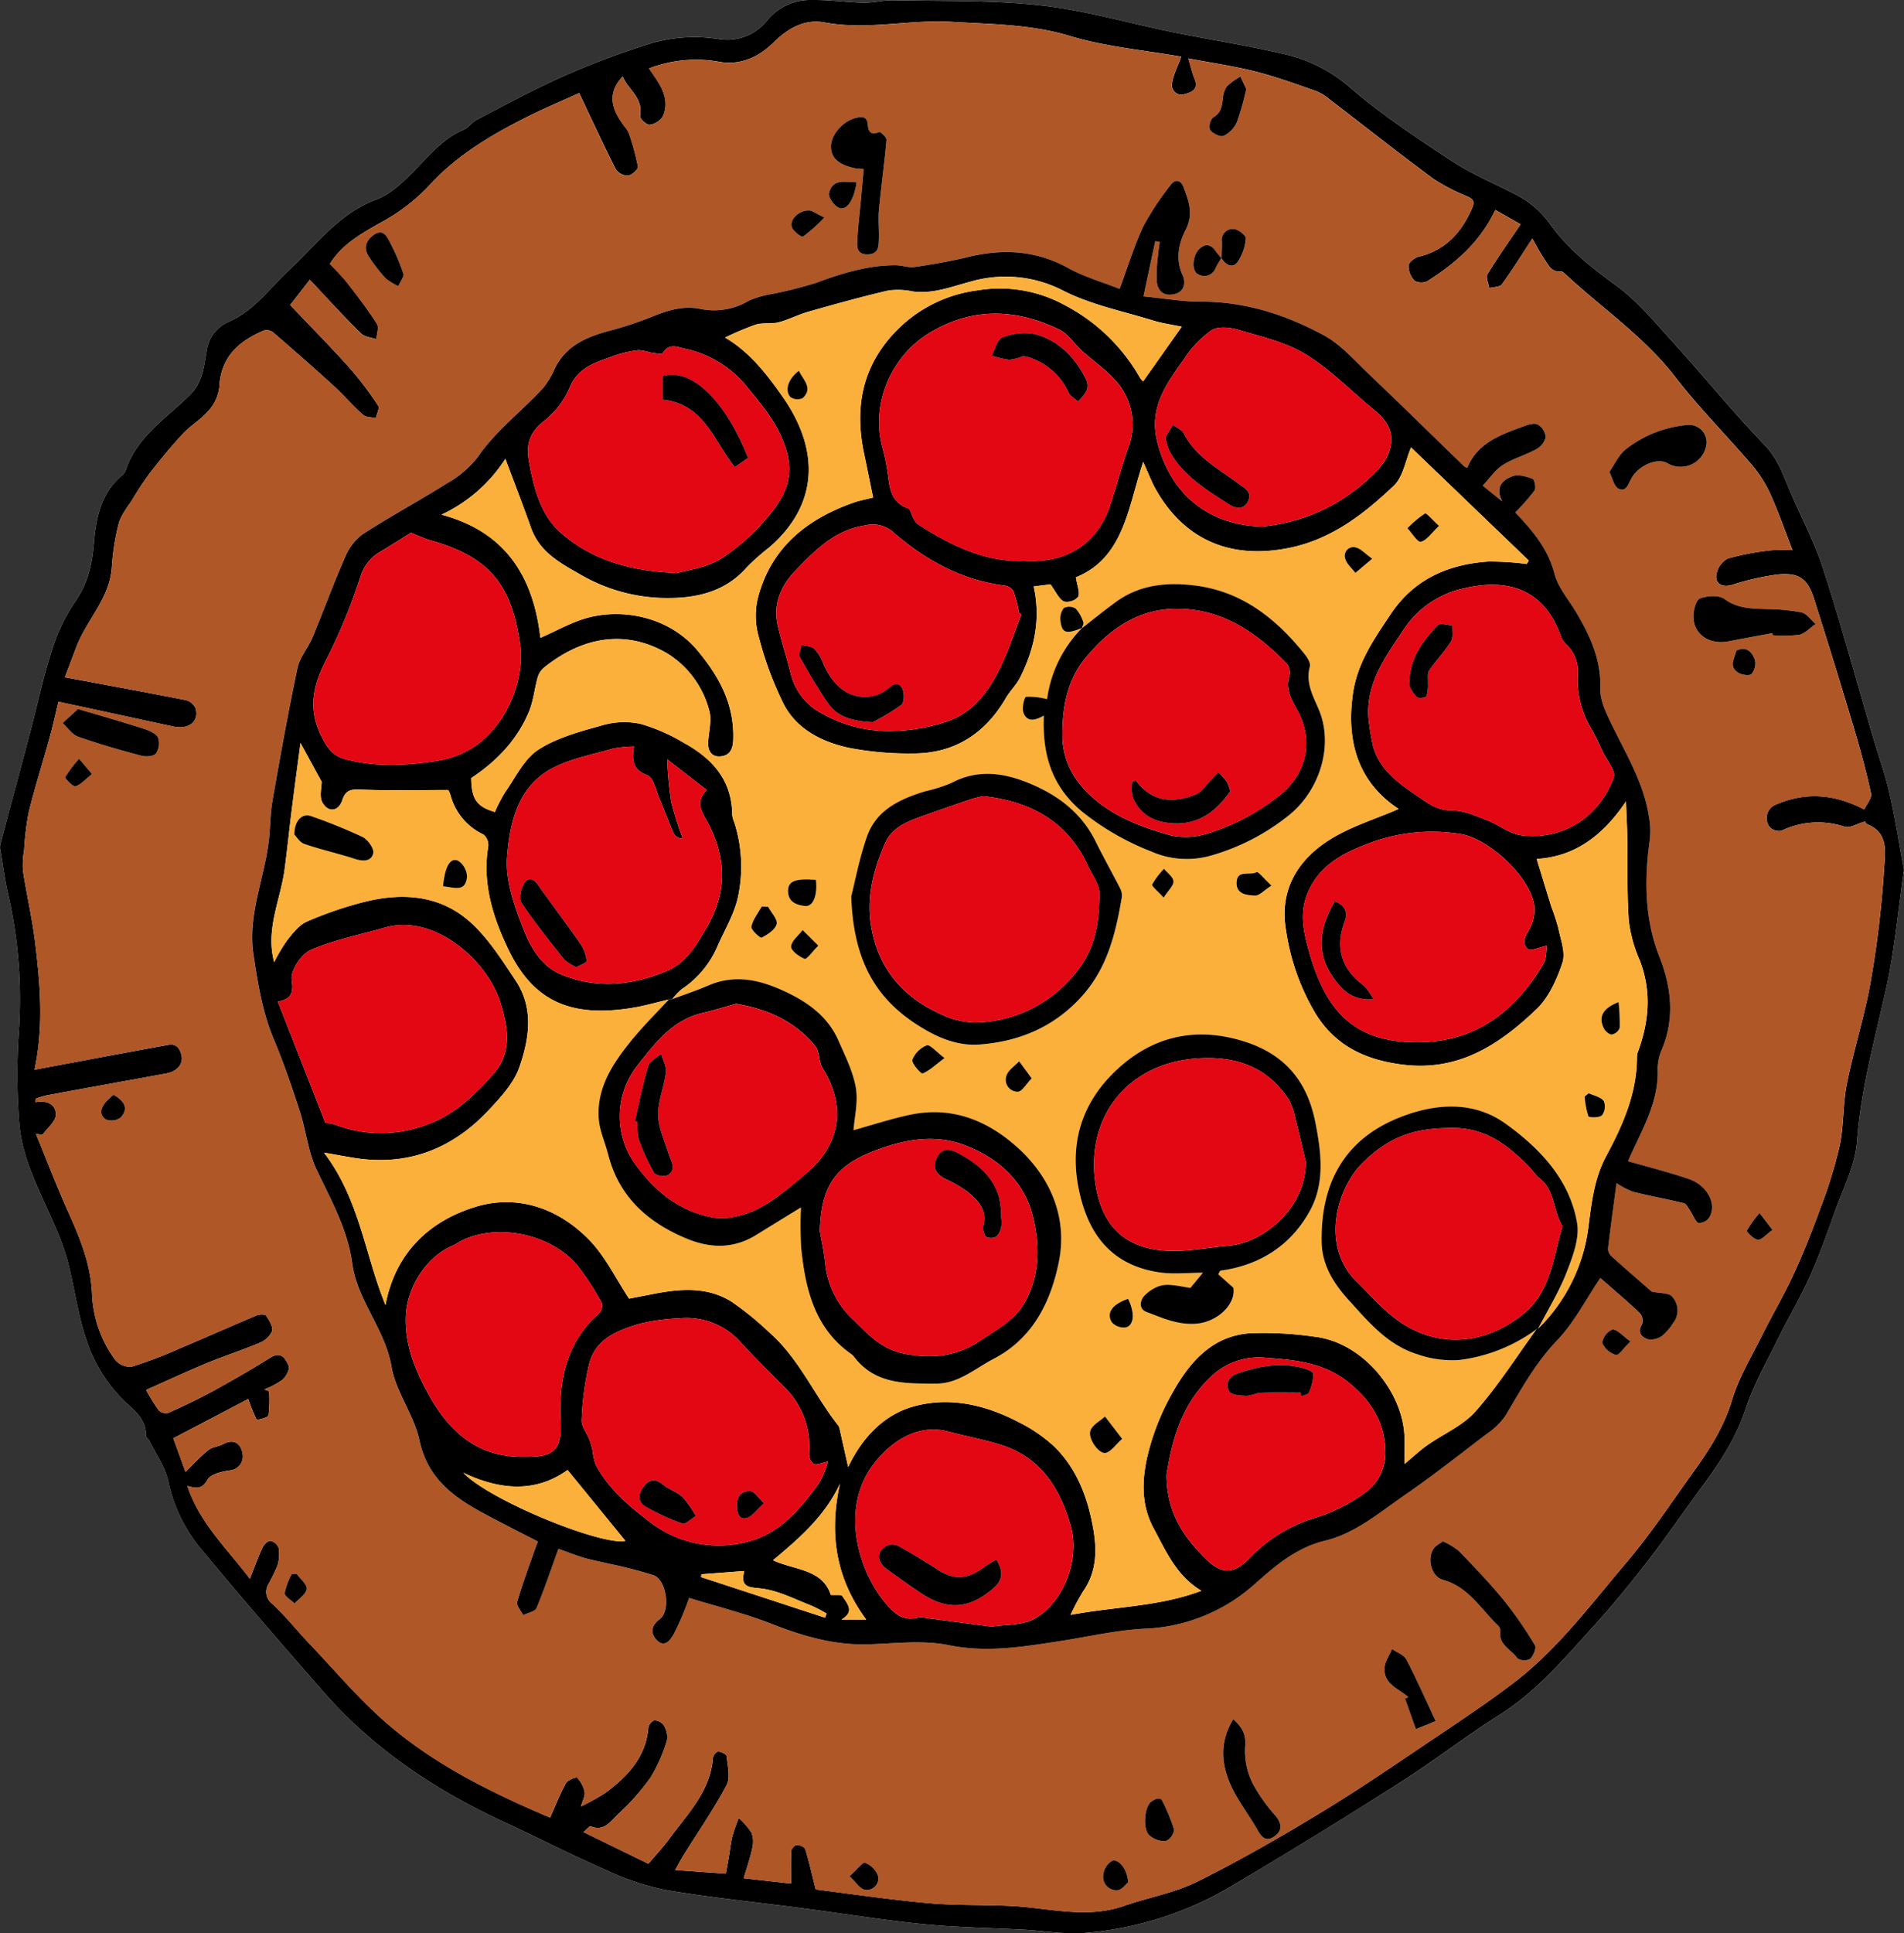 <svg id="Group_601" data-name="Group 601" xmlns="http://www.w3.org/2000/svg" xmlns:xlink="http://www.w3.org/1999/xlink" width="357.423" height="362.784" viewBox="0 0 357.423 362.784">
  <rect x="0" y="0" width="357.423" height="362.784" fill="#333333" stroke="none"/>
  <defs>
    <clipPath id="clip-path">
      <rect id="Rectangle_282" data-name="Rectangle 282" width="357.423" height="362.784" fill="none"/>
    </clipPath>
  </defs>
  <g id="Group_600" data-name="Group 600" clip-path="url(#clip-path)">
    <path id="Path_1689" data-name="Path 1689" d="M357.423,163.224c-.882-4.758-1.61-9.526-2.686-14.215-.853-3.715-2.144-7.329-3.221-10.994-3.073-10.458-5.933-20.986-9.29-31.353-1.657-5.118-4.28-9.917-6.357-14.906-1.233-2.961-2.257-5.825-4.658-8.315-6-6.222-11.457-12.963-17.274-19.366-3.346-3.683-6.589-7.639-10.566-10.522-4.694-3.4-9.134-6.93-12.481-11.635a18.141,18.141,0,0,0-6.819-5.651c-3.95-2.025-8.09-3.772-11.771-6.21-6.565-4.345-13.206-8.7-19.118-13.861a28.378,28.378,0,0,0-12.708-6.173c-6.635-1.556-13.393-2.577-20.076-3.934C212.09,4.4,203.876,1.97,195.491,1.026,186.332,0,177.025.262,167.78.053,165.894.01,163.995.54,162.108.5c-3.237-.06-6.474-.563-9.7-.5a10.288,10.288,0,0,0-8.317,3.75,9.627,9.627,0,0,1-9.152,3.574,28.909,28.909,0,0,0-13.793,1.143A146.69,146.69,0,0,0,105.337,14.5c-5.373,2.39-10.551,5.224-15.778,7.932-.94.487-1.615,1.528-2.572,1.933-3.333,1.412-5.64,3.948-8.089,6.488s-5.1,5.423-8.25,6.59C63.6,40.06,59.446,45.9,54.336,50.626c-3.751,3.467-6.615,7.778-11.657,9.868a6.957,6.957,0,0,0-3.892,5.444c-.486,2.867-.74,5.8-3.134,8.177-4.418,4.386-10.027,7.828-12.09,14.244a2.485,2.485,0,0,1-.793.949c-3.805,3.336-4.747,7.84-5.133,12.568-.328,4.009-1.146,7.717-3.623,11.171a34.093,34.093,0,0,0-4.4,9.421c-1.6,4.979-2.671,10.127-4.01,15.192-1.839,6.955-3.727,13.9-5.56,20.853a3.629,3.629,0,0,0,.11,1.438c.442,2.627.767,5.283,1.38,7.87A88.732,88.732,0,0,1,3.517,193.9a118.58,118.58,0,0,0,.111,16.933c.562,6.8,3.926,12.782,6.572,18.949a48.629,48.629,0,0,1,2.539,6.948c1.255,4.883,1.875,9.964,3.507,14.705a28.294,28.294,0,0,0,7.041,11.413c1.843,1.768,4.222,3.428,4.113,6.552-.011.319.5.628.674.986,1.224,2.5,2.92,4.893,3.523,7.537a29.2,29.2,0,0,0,5.789,12.3c7.616,9.217,15.469,18.24,23.338,27.243C70.2,328.3,81.918,336.04,94.9,342.02c6.166,2.841,12.2,5.967,18.421,8.688a50.778,50.778,0,0,0,11.48,3.912c8.577,1.472,17.258,2.325,25.893,3.461,7.573.995,15.12,2.229,22.715,2.986,6.273.626,12.6.693,18.9,1.036,3.734.2,7.5.9,11.19.614a64.157,64.157,0,0,0,28.163-9.075q15.711-9.367,31.166-19.16c6.35-4.035,12.313-8.682,18.672-12.7,7.011-4.429,12.237-10.653,17.682-16.668,3.547-3.919,6.914-8.019,10.148-12.2,3.5-4.524,6.711-9.265,10.115-13.862,3.358-4.536,6.424-9.139,8.233-14.633,1.488-4.519,3.9-8.743,6.011-13.042,1.934-3.933,4.189-7.716,5.99-11.707,1.77-3.919,3.236-7.985,4.674-12.043,1.575-4.445,3.9-8.885,4.242-13.45.737-9.888,3.388-19.285,5.508-28.856,1.6-7.209,2.235-14.63,3.319-22.093" fill="#fff"/>
    <path id="Path_1690" data-name="Path 1690" d="M357.422,163.225c-1.084,7.462-1.722,14.884-3.318,22.092-2.12,9.572-4.772,18.968-5.509,28.856-.34,4.566-2.667,9.006-4.242,13.45-1.438,4.059-2.9,8.124-4.673,12.044-1.8,3.99-4.056,7.773-5.99,11.707-2.114,4.3-4.524,8.523-6.012,13.041-1.809,5.495-4.875,10.1-8.233,14.633-3.4,4.6-6.617,9.339-10.114,13.862-3.235,4.184-6.6,8.284-10.149,12.2-5.444,6.015-10.671,12.239-17.681,16.668-6.36,4.018-12.323,8.665-18.673,12.7q-15.437,9.811-31.166,19.159a64.14,64.14,0,0,1-28.161,9.075c-3.694.283-7.457-.41-11.192-.613-6.3-.344-12.627-.411-18.9-1.036-7.6-.757-15.144-1.991-22.715-2.987-8.636-1.135-17.318-1.988-25.9-3.46a50.748,50.748,0,0,1-11.48-3.913c-6.216-2.72-12.255-5.847-18.421-8.687-12.982-5.981-24.7-13.72-34.176-24.556-7.869-9-15.722-18.026-23.338-27.242a29.218,29.218,0,0,1-5.788-12.3c-.6-2.644-2.3-5.04-3.524-7.537-.175-.359-.684-.667-.673-.986.108-3.125-2.271-4.784-4.113-6.552a28.292,28.292,0,0,1-7.042-11.413c-1.632-4.741-2.252-9.822-3.507-14.705a48.3,48.3,0,0,0-2.538-6.948c-2.647-6.168-6.011-12.151-6.572-18.95A118.725,118.725,0,0,1,3.516,193.9a88.687,88.687,0,0,0-1.982-26.079c-.615-2.587-.939-5.243-1.381-7.87a3.649,3.649,0,0,1-.11-1.438c1.833-6.957,3.72-13.9,5.559-20.854,1.339-5.064,2.411-10.212,4.011-15.192a34.036,34.036,0,0,1,4.4-9.421c2.476-3.454,3.3-7.162,3.622-11.17.386-4.729,1.329-9.233,5.134-12.568a2.5,2.5,0,0,0,.793-.949c2.063-6.417,7.673-9.858,12.09-14.245,2.4-2.377,2.648-5.31,3.133-8.177a6.959,6.959,0,0,1,3.892-5.444c5.043-2.089,7.906-6.4,11.658-9.868C59.445,45.9,63.6,40.061,70.647,37.446c3.146-1.168,5.808-4.058,8.251-6.591s4.755-5.076,8.088-6.487c.958-.406,1.632-1.446,2.572-1.933,5.228-2.709,10.406-5.542,15.778-7.933a146.7,146.7,0,0,1,15.807-6.028,28.9,28.9,0,0,1,13.793-1.143,9.626,9.626,0,0,0,9.151-3.575,10.29,10.29,0,0,1,8.319-3.75c3.228-.064,6.464.439,9.7.5,1.887.035,3.786-.494,5.674-.452,9.244.209,18.552-.056,27.709.974,8.386.944,16.6,3.375,24.907,5.062,6.684,1.358,13.442,2.379,20.078,3.935A28.369,28.369,0,0,1,253.182,16.2c5.911,5.155,12.553,9.515,19.117,13.861,3.681,2.437,7.821,4.184,11.772,6.21a18.144,18.144,0,0,1,6.818,5.65c3.348,4.706,7.787,8.232,12.481,11.635,3.977,2.883,7.22,6.84,10.566,10.523,5.817,6.4,11.275,13.144,17.274,19.366,2.4,2.49,3.425,5.353,4.658,8.314,2.077,4.989,4.7,9.789,6.357,14.907,3.357,10.366,6.217,20.894,9.29,31.353,1.077,3.665,2.368,7.278,3.221,10.994,1.076,4.688,1.8,9.457,2.686,14.215M6.483,200.726l2.619-.493c7.589-1.42,15.175-2.856,22.773-4.224a1.877,1.877,0,0,1,1.563.574c1.522,2.235.5,4.348-2.313,4.866-7.442,1.371-14.892,2.705-22.333,4.077a18.351,18.351,0,0,0-2.08.634c-.013.216-.025.432-.038.647,2.191-.459,3.869.517,3.816,2.382-.038,1.266-1.613,2.488-2.5,3.729L6.761,212.8c2.012,4.89,3.9,9.833,6.069,14.654,2.224,4.956,4.248,9.842,4.455,15.456a22.343,22.343,0,0,0,4.389,12.317,3.622,3.622,0,0,0,3.089,1.208,82.436,82.436,0,0,0,8.827-3.347c4.894-2.06,9.743-4.229,14.638-6.287.5-.212,1.539-.21,1.731.083.574.879,1.354,2.1,1.113,2.911a4.405,4.405,0,0,1-2.428,2.219c-3.187,1.351-6.5,2.4-9.7,3.721-3.876,1.606-7.683,3.378-11.512,5.075a37.731,37.731,0,0,0,2.365,3.825,1.969,1.969,0,0,0,1.808.477c2.876-1.292,5.736-2.642,8.5-4.156q5.435-2.976,10.708-6.244c2.066-1.276,2.841.391,3.377,1.581.273.6-.485,2.024-1.171,2.625a15.7,15.7,0,0,1-3.408,1.8l.9.335a23.424,23.424,0,0,1-.112,4.526c-.084.42-2.164.919-2.232.792a30.6,30.6,0,0,1-1.559-3.86l-14.069,7.371c.9,2.489,1.7,4.692,2.279,6.3,1.378-1.337,2.736-2.826,4.284-4.08.731-.592,1.885-.63,2.746-1.1,2.042-1.121,3.36-.144,3.671,1.676a2.629,2.629,0,0,1-2.451,3.232c-1.472.23-3.533.706-4.111,1.749-1.029,1.856-2.165,1.634-3.779,1.171,2.3,6.946,7.4,11.7,11.733,17.4.885-2.232,1.521-4.038,2.328-5.762.273-.585.989-1.353,1.486-1.34a2.092,2.092,0,0,1,1.574,1.281,7.192,7.192,0,0,1-.193,3.311,35.8,35.8,0,0,1-1.746,3.588,2.776,2.776,0,0,0,.766,3.646c2.552,2.366,4.732,5.13,7.139,7.658,4.7,4.94,9.131,10.2,14.258,14.659,9.223,8.015,20.167,13.281,30.75,17.787.951-2.136,1.816-4.369,2.958-6.451.326-.6,1.935-1.222,2.126-1.026a5.57,5.57,0,0,1,1.39,2.677c.138.686-.35,1.5-.683,2.7a40.849,40.849,0,0,0,4.55-2.52c4.165-3.1,7.645-6.683,8.1-12.285.04-.507.746-1.335,1.163-1.348a2.237,2.237,0,0,1,1.747.95,4.172,4.172,0,0,1,.585,2.815,28.993,28.993,0,0,1-3.1,7,43.17,43.17,0,0,1-6.119,6.877c-1.345,1.272-2.615,3.339-5.138,2.227-.15-.066-.555.452-1.305,1.1l12.173,5.945c1.56-1.85,2.8-3.158,3.852-4.6,3.466-4.725,7.812-8.983,8.279-15.352.03-.414.674-1.125.985-1.1.566.044,1.536.5,1.568.851.168,1.833.744,4.036-.019,5.473-2.408,4.534-5.354,8.78-8.077,13.146-.525.842-.984,1.725-1.571,2.761l9.508.684c.215-1.176.4-2.134.562-3.1.223-1.3.352-2.622.67-3.9.3-1.182.785-2.315,1.19-3.469a14.073,14.073,0,0,1,2.414,2.79,4.9,4.9,0,0,1,.127,2.941c-.364,1.76-.972,3.469-1.594,5.594l8.877.993c0-2.364-.061-4.25.049-6.125.026-.416.662-1.113,1.022-1.116.551,0,1.472.365,1.6.775.7,2.256,1.214,4.572,1.97,7.575,6.579.819,13.8,1.9,21.06,2.559,5.138.467,10.332.292,15.494.53,7.088.327,14.15,2.486,21.265.009,4.6-1.6,9.549-2.451,13.866-4.6,8-3.974,15.769-8.45,23.408-13.091,7.357-4.471,14.458-9.366,21.61-14.168,4.863-3.265,9.747-6.522,14.4-10.079,8.186-6.262,14.31-14.554,20.92-22.313,4.673-5.486,8.672-11.553,12.893-17.419,2.956-4.109,5.611-8.308,7.113-13.313,1.248-4.154,3.577-7.993,5.533-11.919s4.194-7.707,6.026-11.683c1.872-4.061,3.521-8.236,5.044-12.442a86.841,86.841,0,0,0,3.592-11.64c.8-3.8.579-7.812,1.345-11.622,1.293-6.427,3.331-12.711,4.465-19.16a193.888,193.888,0,0,0,2.532-21.312c.181-2.864.872-6.623-3.167-8.2-.353-.137-.512-.771-.371-.542-1.545.424-2.929,1.312-3.915.987a15.8,15.8,0,0,0-11.825.762,2.443,2.443,0,0,1-2.2-.658,2.745,2.745,0,0,1,1.229-4.286c5.465-2.326,10.832-2.013,16.51.949.453-1,1.46-2.118,1.273-2.98-.908-4.2-2.037-8.353-3.269-12.47q-3.606-12.053-7.423-24.043c-1.211-3.805-2.815-5-6.837-4.6a48.831,48.831,0,0,0-8.587,1.959c-1.928.556-3.349-.3-2.852-2.241a4.163,4.163,0,0,1,2.077-2.713,52.592,52.592,0,0,1,7.986-1.529,30.871,30.871,0,0,1,4.171-.033c-1.408-3.622-2.576-6.993-4.033-10.234a23.153,23.153,0,0,0-3.365-5.482c-4.8-5.636-10.079-10.894-14.59-16.747-5.864-7.609-13.75-12.906-20.646-19.326-.241-.224-.577-.547-.835-.518-1.766.2-2.368-1.191-3.108-2.287-.867-1.283-1.572-2.675-2.263-3.873-1.84,2.8-3.687,5.766-5.731,8.588-.38.526-1.55.478-2.356.695-.134-.887-.689-2.03-.332-2.617,1.913-3.144,4.054-6.149,6.214-9.347l-4.754-2.7c-2.894,6.147-7.527,10.023-12.692,13.337a2.607,2.607,0,0,1-2.462-.038,4.116,4.116,0,0,1-1.138-2.84c.03-.6,1.118-1.486,1.869-1.664,5.044-1.2,8.036-4.515,10.048-9.079.577-1.308.236-1.727-.883-2.25a36.514,36.514,0,0,1-6.379-3.312c-6.579-4.869-13-9.947-19.5-14.921a9.568,9.568,0,0,0-2.536-1.55c-3.753-1.3-7.5-2.679-11.339-3.652-4.035-1.023-8.177-1.615-12.618-2.46.5,1.657.743,2.794,1.18,3.851.764,1.843-.413,2.463-1.766,2.821a1.786,1.786,0,0,1-2.453-1.964c.185-1.578,1.015-3.081,1.715-5.038-6.769-1.2-14.058-1.817-20.912-3.883-7.351-2.216-14.75-2.2-22.193-2.651-7.948-.478-15.854,1.618-23.863.113-3.64-.683-6.825,1.042-9.562,3.762-2.793,2.775-6.334,4.38-10.4,3.583a24.4,24.4,0,0,0-12.961,1.284c.634.95,1.206,1.755,1.723,2.594,1.242,2.012,1.881,4.209.842,6.417a3.491,3.491,0,0,1-2.478,1.561c-.564.06-1.875-1.176-1.787-1.623.674-3.459-2.345-5.018-3.268-7.445-3.152,3.381-1.886,6.46.423,9.468a4.342,4.342,0,0,1,.782,1.271,46.456,46.456,0,0,1,1.67,6.173c.078.486-1.122,1.587-1.829,1.68a2.78,2.78,0,0,1-2.31-1.125c-2.379-4.691-4.58-9.472-6.9-14.354-3.422,1.562-6.784,2.968-10.028,4.607-6.73,3.4-13.122,7.2-18.3,12.938a35.967,35.967,0,0,1-9,6.81c-3.637,2.06-7.172,4.035-9.456,7.69,1.142,1.239,2.3,2.334,3.268,3.581,1.93,2.494,3.858,5.005,5.548,7.662.432.679-.033,1.928-.084,2.916-.986-.35-2.24-.429-2.909-1.1C64.541,59.4,61.508,56.06,58.157,52.5l-3.68,4.731c3.844,4.046,7.591,7.835,11.147,11.8a63.842,63.842,0,0,1,5.361,7.085c.317.472-.262,1.549-.428,2.347-.825-.2-1.876-.14-2.434-.637-1.92-1.711-3.6-3.695-5.5-5.43-3.74-3.414-7.552-6.749-11.388-10.055a1.987,1.987,0,0,0-1.7-.318c-4.746,2-8.13,5-8.369,10.689a8.03,8.03,0,0,1-2.041,4.375c-1.375,1.625-3.333,2.744-4.795,4.309-2.157,2.309-4.163,4.77-6.111,7.262a57.268,57.268,0,0,0-3.272,4.919c-.957,1.528-2.208,3-2.666,4.683a44.538,44.538,0,0,0-1.3,8.309c-.438,5.777-4.726,9.761-6.644,14.834-.648,1.709-1.3,3.416-2.16,5.682,7.958,1.483,15.369,2.83,22.756,4.294a2.742,2.742,0,0,1,1.8,1.556c.688,2.436-1.289,4.011-4.146,3.4-5.118-1.089-10.228-2.208-15.342-3.313-2.071-.448-4.146-.889-6.271-1.345-.619,2.539-1.089,4.71-1.681,6.848-1.285,4.64-2.752,9.234-3.9,13.906a51.864,51.864,0,0,0-.862,7.1,15.451,15.451,0,0,0-.224,3.827c.687,4.512,1.745,8.974,2.292,13.5.94,7.782,1.642,15.6-.115,23.874"/>
    <path id="Path_1691" data-name="Path 1691" d="M6.483,200.726c1.758-8.276,1.056-16.092.116-23.874-.547-4.526-1.605-8.988-2.293-13.5a15.5,15.5,0,0,1,.224-3.827,51.865,51.865,0,0,1,.863-7.1c1.152-4.672,2.618-9.266,3.9-13.906.592-2.138,1.062-4.309,1.68-6.848,2.125.456,4.2.9,6.272,1.345,5.113,1.105,10.224,2.224,15.341,3.313,2.857.608,4.835-.967,4.146-3.4a2.744,2.744,0,0,0-1.8-1.556c-7.387-1.464-14.8-2.811-22.756-4.294.861-2.266,1.513-3.973,2.159-5.682,1.919-5.073,6.208-9.057,6.645-14.834a44.538,44.538,0,0,1,1.3-8.309c.458-1.68,1.708-3.155,2.666-4.683a56.8,56.8,0,0,1,3.272-4.919c1.949-2.491,3.954-4.953,6.111-7.262,1.463-1.565,3.421-2.684,4.795-4.309a8.029,8.029,0,0,0,2.042-4.374c.239-5.688,3.623-8.693,8.369-10.69a1.987,1.987,0,0,1,1.7.318c3.835,3.306,7.647,6.642,11.388,10.055,1.9,1.735,3.577,3.719,5.5,5.431.558.5,1.609.439,2.433.636.166-.8.746-1.875.429-2.347a63.936,63.936,0,0,0-5.361-7.085c-3.557-3.96-7.3-7.749-11.147-11.8l3.68-4.731c3.35,3.559,6.384,6.9,9.576,10.077.67.667,1.924.746,2.909,1.1.052-.987.515-2.237.083-2.916C69.037,58.1,67.11,55.59,65.18,53.1c-.965-1.247-2.126-2.342-3.268-3.581,2.284-3.655,5.819-5.63,9.454-7.69a35.96,35.96,0,0,0,9.006-6.81c5.179-5.736,11.571-9.539,18.3-12.938,3.244-1.639,6.607-3.045,10.027-4.606,2.319,4.881,4.522,9.662,6.9,14.353a2.78,2.78,0,0,0,2.31,1.125c.707-.093,1.908-1.194,1.83-1.68a46.405,46.405,0,0,0-1.671-6.172,4.312,4.312,0,0,0-.782-1.272c-2.309-3.008-3.574-6.087-.423-9.468.924,2.427,3.943,3.986,3.268,7.445-.087.447,1.224,1.683,1.788,1.623a3.489,3.489,0,0,0,2.477-1.56c1.039-2.209.4-4.406-.841-6.418-.517-.839-1.09-1.644-1.723-2.594a24.384,24.384,0,0,1,12.96-1.283c4.071.8,7.612-.809,10.4-3.583,2.738-2.721,5.922-4.446,9.563-3.763,8.009,1.505,15.914-.591,23.862-.113,7.444.448,14.843.435,22.194,2.651,6.853,2.066,14.142,2.685,20.912,3.883-.7,1.957-1.532,3.46-1.715,5.038a1.785,1.785,0,0,0,2.452,1.964c1.353-.358,2.53-.978,1.767-2.821-.438-1.057-.682-2.194-1.18-3.851,4.439.846,8.583,1.438,12.618,2.46,3.842.973,7.586,2.354,11.339,3.652a9.542,9.542,0,0,1,2.534,1.55c6.5,4.974,12.925,10.052,19.5,14.921a36.562,36.562,0,0,0,6.38,3.313c1.118.522,1.459.941.883,2.249C274.3,43.684,271.3,47,266.261,48.2c-.751.178-1.838,1.062-1.868,1.664a4.111,4.111,0,0,0,1.138,2.84,2.6,2.6,0,0,0,2.462.038c5.165-3.314,9.8-7.19,12.692-13.337l4.754,2.7c-2.16,3.2-4.3,6.2-6.215,9.347-.357.587.2,1.731.333,2.617.806-.217,1.975-.169,2.356-.695,2.044-2.821,3.89-5.786,5.731-8.588.69,1.2,1.4,2.59,2.263,3.874.74,1.095,1.341,2.486,3.108,2.286.257-.029.594.294.835.518,6.895,6.42,14.782,11.717,20.646,19.326,4.51,5.854,9.787,11.111,14.59,16.748a23.092,23.092,0,0,1,3.364,5.481c1.458,3.241,2.626,6.612,4.034,10.235a30.877,30.877,0,0,0-4.171.032,52.508,52.508,0,0,0-7.987,1.53,4.162,4.162,0,0,0-2.077,2.712c-.5,1.941.925,2.8,2.852,2.241a48.842,48.842,0,0,1,8.588-1.959c4.021-.4,5.626.795,6.837,4.6q3.816,11.988,7.423,24.044c1.231,4.116,2.361,8.272,3.268,12.469.187.863-.819,1.984-1.273,2.981-5.677-2.963-11.044-3.276-16.509-.949a2.744,2.744,0,0,0-1.229,4.285,2.437,2.437,0,0,0,2.2.658,15.806,15.806,0,0,1,11.826-.762c.986.325,2.37-.563,3.915-.987-.141-.229.018.4.371.543,4.039,1.579,3.347,5.338,3.166,8.2a193.865,193.865,0,0,1-2.531,21.312c-1.134,6.449-3.172,12.734-4.465,19.16-.767,3.81-.55,7.821-1.346,11.622a86.69,86.69,0,0,1-3.591,11.64c-1.523,4.206-3.173,8.381-5.044,12.442-1.833,3.976-4.072,7.761-6.026,11.684s-4.286,7.764-5.533,11.918c-1.5,5-4.158,9.2-7.114,13.313-4.22,5.866-8.219,11.933-12.893,17.419-6.61,7.759-12.733,16.051-20.919,22.313-4.649,3.557-9.533,6.814-14.4,10.079-7.151,4.8-14.253,9.7-21.609,14.168-7.639,4.642-15.411,9.117-23.409,13.091-4.317,2.145-9.263,2.993-13.866,4.6-7.115,2.478-14.176.318-21.265-.009-5.163-.238-10.356-.063-15.495-.53-7.259-.659-14.479-1.74-21.059-2.559-.755-3-1.266-5.319-1.971-7.575-.128-.41-1.049-.78-1.6-.775-.359,0-1,.7-1.02,1.116-.112,1.875-.049,3.761-.049,6.126l-8.877-.994c.622-2.125,1.229-3.834,1.594-5.594a4.894,4.894,0,0,0-.128-2.94,14.082,14.082,0,0,0-2.414-2.791c-.4,1.154-.9,2.287-1.189,3.469-.319,1.276-.448,2.6-.671,3.9-.164.96-.347,1.918-.562,3.094l-9.508-.684c.587-1.036,1.047-1.919,1.572-2.761,2.723-4.366,5.669-8.612,8.076-13.146.763-1.437.187-3.639.02-5.473-.032-.353-1-.807-1.569-.851-.311-.025-.955.686-.985,1.1-.466,6.369-4.813,10.627-8.279,15.353-1.057,1.44-2.292,2.748-3.851,4.6l-12.173-5.944c.749-.645,1.155-1.162,1.3-1.1,2.523,1.112,3.793-.955,5.139-2.226a43.269,43.269,0,0,0,6.119-6.878,29.068,29.068,0,0,0,3.1-7,4.168,4.168,0,0,0-.586-2.815,2.231,2.231,0,0,0-1.746-.95c-.417.013-1.122.841-1.163,1.348-.451,5.6-3.93,9.189-8.1,12.285a40.691,40.691,0,0,1-4.551,2.52c.334-1.2.821-2.015.685-2.7a5.578,5.578,0,0,0-1.392-2.677c-.189-.2-1.8.43-2.125,1.026-1.142,2.082-2.007,4.316-2.959,6.451-10.583-4.506-21.527-9.772-30.749-17.786-5.127-4.456-9.555-9.72-14.257-14.659-2.408-2.529-4.587-5.293-7.139-7.659a2.776,2.776,0,0,1-.767-3.646,35.8,35.8,0,0,0,1.747-3.588,7.205,7.205,0,0,0,.193-3.311,2.1,2.1,0,0,0-1.575-1.281c-.5-.012-1.212.755-1.486,1.34-.807,1.725-1.442,3.53-2.327,5.762-4.328-5.71-9.435-10.459-11.735-17.4,1.616.463,2.752.685,3.78-1.171.579-1.043,2.64-1.519,4.111-1.749a2.63,2.63,0,0,0,2.452-3.232c-.312-1.82-1.629-2.8-3.672-1.676-.861.473-2.014.511-2.745,1.1-1.548,1.255-2.906,2.744-4.284,4.08-.582-1.608-1.379-3.81-2.279-6.3L46.6,262.514a30.9,30.9,0,0,0,1.559,3.86c.069.127,2.149-.371,2.233-.792a23.424,23.424,0,0,0,.112-4.526l-.9-.335a15.7,15.7,0,0,0,3.408-1.8c.686-.6,1.443-2.021,1.171-2.625-.537-1.19-1.311-2.856-3.377-1.58q-5.272,3.255-10.708,6.243c-2.765,1.515-5.625,2.864-8.5,4.156a1.971,1.971,0,0,1-1.808-.476,37.747,37.747,0,0,1-2.365-3.826c3.829-1.7,7.636-3.469,11.512-5.075,3.2-1.325,6.514-2.369,9.7-3.721a4.407,4.407,0,0,0,2.429-2.219c.24-.81-.539-2.032-1.113-2.911-.192-.293-1.227-.295-1.731-.083-4.9,2.059-9.744,4.227-14.638,6.287a82.533,82.533,0,0,1-8.828,3.347,3.619,3.619,0,0,1-3.088-1.208,22.344,22.344,0,0,1-4.39-12.317c-.207-5.614-2.231-10.5-4.456-15.456-2.164-4.821-4.056-9.764-6.068-14.654l1.23.116c.887-1.241,2.462-2.462,2.5-3.728.054-1.866-1.624-2.842-3.816-2.383.013-.215.027-.431.04-.646a18.186,18.186,0,0,1,2.078-.635c7.442-1.372,14.891-2.706,22.334-4.077,2.814-.518,3.835-2.631,2.313-4.866a1.877,1.877,0,0,0-1.564-.574c-7.6,1.368-15.183,2.8-22.772,4.224l-2.619.493m222.8-152.32c.739,1.267,2.035,2.007,2.978.832a9.052,9.052,0,0,0,1.593-4.508c.061-.525-1.365-1.672-2.18-1.742a2.033,2.033,0,0,0-2.3,2.283c.027,1.068-.034,2.138-.068,3.188-.371-.449-.775-.875-1.106-1.352-.915-1.317-1.988-1.452-3.109-.35-1.254,1.231-1.424,4.107-.227,4.671a2.252,2.252,0,0,0,3.324-1.124c.311-.658.726-1.267,1.093-1.9m-19.108,5.812c-3.234-1.284-6.631-2.25-9.647-3.911-6.083-3.351-12.312-3.66-18.884-2.06-3.27.8-6.6,1.368-9.936,1.851-1.188.172-2.456-.331-3.687-.326-5.216.02-10.087,1.539-14.936,3.338a79.873,79.873,0,0,1-8.357,2.094,17.471,17.471,0,0,0-4.186,1.229,12.659,12.659,0,0,1-8.9,1.575c-3.019-.637-5.709.051-8.453,1.1a73.164,73.164,0,0,1-7.984,2.754c-4.594,1.175-8.842,2.687-11.1,7.36a14.692,14.692,0,0,1-2.172,3.6c-4.017,4.382-8.848,7.951-12.275,12.965a19.541,19.541,0,0,1-5.832,4.951c-5.195,3.28-10.63,6.183-15.781,9.526a10.229,10.229,0,0,0-3.326,4.406c-2.155,4.9-3.981,9.942-6.043,14.884-.829,1.987-2.406,3.758-2.838,5.8-1.748,8.259-3.241,16.575-4.7,24.892-.443,2.526-.4,5.133-.711,7.686-.87,7.1-3.987,13.82-2.84,21.312.829,5.418,1.673,10.716,3.814,15.812,1.852,4.408,3.4,8.955,4.881,13.507,1.172,3.609,1.537,7.555,3.144,10.93,2.717,5.707,5.822,11.192,6.691,17.59.951,6.995,6.168,12.309,7.375,19.372.813,4.754,4.22,9.035,5.229,13.791,1.446,6.817,5.953,10.379,11.422,13.382,3.529,1.938,7.14,3.725,10.826,5.638-.1.258-.271.623-.4,1-1.2,3.43-2.489,6.834-3.5,10.319-.193.666.714,1.653,1.114,2.492.866-.435,2.232-.661,2.516-1.34,1.508-3.6,2.745-7.322,4.111-11.1,1.957.686,3.425,1.274,4.936,1.711s3.057.7,4.58,1.075a82.68,82.68,0,0,1,8.35,2.152c2.434.874,3.253,6.67,1.18,8.229-1.7,1.279-1.759,2.712-.592,3.932,1.6,1.672,2.725-.295,3.274-1.262a55.923,55.923,0,0,0,2.809-6.636c5.119,1.583,10.506,2.912,15.626,4.921,5.907,2.319,11.808,4.012,18.224,3.783,4.97-.177,10.111-.8,14.893.166,7.211,1.464,14.062.283,21.038-.792,5.247-.808,10.473-2.035,15.749-2.308a32.772,32.772,0,0,0,20.475-8.212c4.11-3.642,7.9-6.963,13.446-8.314,5.643-1.375,10.16-5.285,14.877-8.53,5.237-3.6,10.24-7.547,15.294-11.409a13.739,13.739,0,0,0,3.577-3.42c2.96-4.911,5.629-9.9,9.7-14.156,3.278-3.42,5.51-7.845,8.153-11.746.123.1.615.518,1.1.942,2.153,1.892,4.356,3.733,6.411,5.727a2.2,2.2,0,0,1,.311,2.072c-.955,1.534.062,2.381,1.062,2.733a3.575,3.575,0,0,0,2.7-.63,9.722,9.722,0,0,0,2.065-2.377,3.8,3.8,0,0,0-.213-5.019c-.6-.689-2.145-.553-3.783-.9-2.18-1.906-4.917-4.264-7.6-6.682a1.922,1.922,0,0,1-.6-1.4c.48-4.084,1.044-8.159,1.588-12.27a15.623,15.623,0,0,0,3.1,1.612c3.166.794,6.387,1.367,9.559,2.136.445.108.766.82,1.1,1.287.593.842,1.164,2.439,1.717,2.428,1.493-.032,2.4-1.171,2.466-2.838.083-2.022-1.567-4.445-4.321-5.394-3.711-1.278-7.533-2.23-11.449-3.363.06-.134.285-.642.514-1.149,2.279-5.044,5.128-9.892,5.056-15.711a8.957,8.957,0,0,1,.583-3.643c2.672-6.024,2.057-11.948-.271-17.865-2.823-7.174-2.84-14.559-1.789-22.057a14.812,14.812,0,0,0-.173-4.213c-1-6.548-4.5-12.078-7.285-17.911-.908-1.9-1.907-4.064-1.841-6.074.178-5.49-1.94-10.069-4.642-14.552-1.4-2.321-3.314-4.532-3.967-7.059-1.228-4.76-4.189-8.155-7.352-11.49a42.769,42.769,0,0,0,3.608-4.108c.324-.467.012-2.065-.36-2.205-1.173-.439-2.685-.893-3.749-.494-1.744.655-3.4,1.89-1.952,4.727l-3.654-2.949c1.282-1.361,2.309-2.937,3.752-3.862,1.917-1.23,4.22-1.841,6.232-2.946a3.565,3.565,0,0,0,1.833-2.289,3.049,3.049,0,0,0-1.61-2.428c-.915-.285-2.162.261-3.2.637-4.075,1.485-8.088,3.09-9.9,7.529a2.062,2.062,0,0,1-.56-.233C268.956,81.795,263.074,76,257.093,70.315c-2.759-2.624-5.377-5.666-8.645-7.43-7.108-3.834-14.737-6.3-23.023-6.273-3.412.012-6.827-.607-10.776-.991.831-3.876,1.528-7.124,2.224-10.372l.821.157c-.119.965-.275,1.926-.348,2.894a25.939,25.939,0,0,0-.2,4.479c.184,1.827,1.264,2.865,3.268,2.421,2.113-.469,2.131-2.4,1.588-3.564-1.418-3.049-.711-6.018.565-8.509,1.541-3.006.562-5.426-.4-8.016-.492-1.322-1.558-1.6-2.45-.358a52.672,52.672,0,0,0-5.061,7.654c-1.732,3.636-2.9,7.543-4.485,11.811M162.138,31.7c-.193,2.108-.357,3.921-.524,5.734-.234,2.542-.537,5.08-.676,7.627-.073,1.329-.08,2.751,2,2.678,1.958-.068,1.983-1.433,2.029-2.751.066-1.888-.148-3.8.028-5.669.409-4.363,1.029-8.707,1.411-13.071.041-.474-1.154-1.569-1.372-1.471-1.561.7-2.05-.118-2.14-1.379-.108-1.512-1.011-1.536-2.089-1.3-2.5.539-4.8,3.117-4.819,5.366-.021,2.195,1.438,3.5,4.648,4.134a14.342,14.342,0,0,0,1.5.106M332.7,118.8c.03.131.059.263.088.394a23.508,23.508,0,0,0,4.963-.088c1.122-.248,2.063-1.32,3.085-2.024-.875-.749-1.651-1.928-2.646-2.158a35.574,35.574,0,0,0-6.416-.624c-2.794-.123-5.494-.028-8.021-1.883-1.06-.779-3.24-.633-4.624-.124-.745.274-1.236,2.205-1.229,3.385.02,3.394,3.011,5.368,6.643,4.654,2.714-.534,5.438-1.023,8.157-1.532M270.882,289.226c-.527.357-.946.59-1.307.893-1.827,1.534-1.137,5.651,1.281,6.314,4.794,1.313,7.1,5.446,10.323,8.546a1.543,1.543,0,0,1,.485,1.114c-.409,2.615,2.109,3.417,3.192,5.083a2.437,2.437,0,0,0,2.385.117c.616-.564,1.216-2.06.894-2.589a74.475,74.475,0,0,0-5.875-8.481c-2.632-3.211-5.522-6.218-8.412-9.206a13.491,13.491,0,0,0-2.966-1.791M302.109,88.55c.623,1.241.87,2.656,1.662,3.1,1.354.761,1.816-.566,2.372-1.679,1.343-2.69,5.076-4.212,6.951-3.008a4.9,4.9,0,0,0,7.179-3.21,3.262,3.262,0,0,0-3.5-4.009,21.677,21.677,0,0,0-11.612,4.592c-1.284,1.01-2.01,2.73-3.05,4.212M231.516,322.593c-2.565,4.205-2.239,8.261-.606,12.088,1.287,3.015,3.427,5.657,5.059,8.538.794,1.4,1.587,2.522,3.246,1.377,1.539-1.062,1.437-2.365.291-3.807a32.108,32.108,0,0,1-4.313-6.058,13.746,13.746,0,0,1-1.47-6.82c.232-2.234-.327-3.585-2.207-5.318M14.625,133.044l-2.871,2.632c.965.877,1.788,2.158,2.921,2.558,3.895,1.376,7.882,2.509,11.875,3.577.849.226,2.314.114,2.713-.424a3.367,3.367,0,0,0,.382-3.033c-.509-.848-1.841-1.342-2.913-1.684-3.84-1.227-7.721-2.325-12.107-3.626m254.88,189.908c-2.07-4.419-3.655-8.062-5.5-11.566-.461-.875-1.768-1.3-2.686-1.937-.495,1.179-1.342,2.336-1.417,3.541-.193,3.081,2.727,3.876,4.507,5.5l-.651.231,2.034,5.736,3.716-1.5M233.946,16.713l-1.1-2.343a13.015,13.015,0,0,0-2.538,1.849,4.636,4.636,0,0,0-.737,2.309c-.2,1.417-.341,2.7-1.862,3.524a2.455,2.455,0,0,0-.557,2.351c.538.67,1.938,1.36,2.559,1.089a5.213,5.213,0,0,0,2.475-2.571,50.958,50.958,0,0,0,1.759-6.208M74.783,53.689c.421-.988,1.117-1.815.937-2.342a41.46,41.46,0,0,0-2.631-6.1c-.537-1.008-1.28-2.34-2.906-1.183-1.529,1.087-1.965,2.477-.976,4.044a33.446,33.446,0,0,0,3.187,4.126,11.431,11.431,0,0,0,2.389,1.453m142.425,283.8a5.08,5.08,0,0,0-1.184.642c-1.237,1.136-1.511,5.183-.239,6.274a4.449,4.449,0,0,0,3.063,1.061A2.7,2.7,0,0,0,220.4,343.3a36.815,36.815,0,0,0-2.345-5.622c-.06-.132-.463-.108-.85-.184M160.8,34.2c-2.182-.039-4.563-.747-5.186,2.071-.169.766.938,2.287,1.817,2.7,1.444.685,2.892-1.364,3.369-4.775m50.962,319.026c-.085-2.509-1.843-4.556-3.058-4.012a3.518,3.518,0,0,0-1.607,2.629,2.5,2.5,0,0,0,2.683,2.846c.824-.064,1.57-1.138,1.982-1.463M154.757,40.816c-1.531-.729-2.2-1.3-2.89-1.326-1.808-.068-3.673,1.67-3.226,3.118.242.784,1.831,1.957,2.095,1.793a30.176,30.176,0,0,0,4.021-3.585m4.733,311.246c1.27,1.19,1.937,2.339,2.8,2.511a2.151,2.151,0,0,0,2.561-2.493,4.151,4.151,0,0,0-2.446-2.53c-.449-.178-1.552,1.293-2.914,2.512M17.271,145.252,14.84,142.37a24.966,24.966,0,0,0-2.6,3.449c-.109.2,1.422,1.839,1.909,1.712,1.007-.262,1.821-1.265,3.119-2.279m288.8,106.461c-1.466-1.041-2.456-2.277-3.383-2.232a3.174,3.174,0,0,0-1.918,2.512,4.04,4.04,0,0,0,2.592,2.255c.48.144,1.43-1.289,2.709-2.535M55.721,295.361l-.944.005a12.345,12.345,0,0,0-1.33,3.569c-.037.612,1.194,1.3,1.852,1.954.812-.9,2.151-1.736,2.276-2.725.107-.842-1.183-1.862-1.854-2.8M325.948,122.079c-.258,1.41-1.605,3.053.5,4.221.657.364,2.019.533,2.353.159a3.109,3.109,0,0,0,.643-2.618c-.505-1.387-1.472-2.668-3.495-1.762M21.32,205.434c-2.427,1.922-2.994,3.5-1.482,4.6a2.928,2.928,0,0,0,2.842-.368c1.576-1.775.526-3.146-1.36-4.233m311.413,25.36-2.429-3.17a19.417,19.417,0,0,0-2.365,3.3c-.111.238,1.286,1.637,2.063,1.711.7.067,1.5-.952,2.731-1.836" fill="#af5726"/>
    <path id="Path_1692" data-name="Path 1692" d="M210.173,54.217c1.587-4.267,2.753-8.174,4.485-11.81a52.753,52.753,0,0,1,5.061-7.654c.892-1.247,1.958-.964,2.45.358.963,2.59,1.942,5.01.4,8.016-1.276,2.491-1.983,5.46-.565,8.509.544,1.169.525,3.095-1.588,3.564-2,.444-3.084-.6-3.268-2.421a25.939,25.939,0,0,1,.2-4.479c.073-.968.23-1.929.349-2.894l-.822-.157c-.7,3.248-1.392,6.5-2.223,10.372,3.949.384,7.363,1,10.775.99,8.286-.03,15.915,2.439,23.023,6.274,3.269,1.764,5.886,4.806,8.645,7.43,5.982,5.688,11.863,11.48,17.792,17.223a2.057,2.057,0,0,0,.561.233c1.811-4.44,5.825-6.044,9.9-7.529,1.034-.376,2.281-.922,3.2-.637a3.051,3.051,0,0,1,1.611,2.428,3.568,3.568,0,0,1-1.833,2.289c-2.012,1.105-4.316,1.716-6.233,2.946-1.443.925-2.47,2.5-3.752,3.862l3.654,2.949c-1.448-2.837.208-4.072,1.952-4.727,1.064-.4,2.576.055,3.749.494.372.14.685,1.738.36,2.205a42.893,42.893,0,0,1-3.607,4.108c3.162,3.335,6.123,6.73,7.352,11.49.652,2.527,2.567,4.738,3.966,7.059,2.7,4.483,4.821,9.062,4.642,14.552-.066,2.01.933,4.171,1.842,6.074,2.783,5.833,6.286,11.363,7.284,17.911a14.812,14.812,0,0,1,.173,4.213c-1.051,7.5-1.034,14.883,1.789,22.057,2.328,5.917,2.943,11.841.271,17.865a8.974,8.974,0,0,0-.583,3.643c.072,5.819-2.777,10.667-5.056,15.711-.229.506-.454,1.015-.514,1.149,3.916,1.133,7.739,2.085,11.449,3.363,2.754.949,4.4,3.372,4.321,5.394-.068,1.667-.973,2.806-2.466,2.838-.553.011-1.124-1.586-1.717-2.428-.329-.467-.65-1.179-1.094-1.287-3.173-.77-6.394-1.342-9.559-2.136a15.6,15.6,0,0,1-3.1-1.612c-.544,4.111-1.108,8.186-1.588,12.27a1.922,1.922,0,0,0,.6,1.4c2.684,2.418,5.42,4.776,7.6,6.682,1.639.349,3.184.213,3.783.9a3.8,3.8,0,0,1,.213,5.019,9.7,9.7,0,0,1-2.065,2.377,3.575,3.575,0,0,1-2.7.63c-1-.352-2.017-1.2-1.062-2.733a2.2,2.2,0,0,0-.311-2.072c-2.055-1.994-4.258-3.835-6.411-5.727-.483-.424-.974-.837-1.1-.943-2.644,3.9-4.876,8.327-8.154,11.747-4.075,4.253-6.744,9.245-9.7,14.155a13.726,13.726,0,0,1-3.577,3.421c-5.054,3.862-10.057,7.806-15.294,11.409-4.717,3.245-9.233,7.155-14.877,8.529-5.546,1.352-9.336,4.673-13.446,8.315a32.772,32.772,0,0,1-20.475,8.212c-5.275.272-10.5,1.5-15.749,2.308-6.976,1.075-13.827,2.256-21.038.792-4.782-.971-9.922-.343-14.893-.166-6.416.229-12.317-1.464-18.224-3.783-5.12-2.01-10.507-3.338-15.626-4.921a55.923,55.923,0,0,1-2.809,6.636c-.549.967-1.674,2.934-3.274,1.262-1.167-1.22-1.109-2.653.592-3.932,2.074-1.559,1.254-7.355-1.18-8.229a82.68,82.68,0,0,0-8.35-2.152c-1.523-.373-3.075-.64-4.58-1.075s-2.979-1.025-4.936-1.711c-1.366,3.776-2.6,7.494-4.111,11.1-.284.679-1.65.9-2.516,1.34-.4-.839-1.307-1.826-1.113-2.492,1.012-3.485,2.3-6.889,3.5-10.319.131-.376.3-.741.4-1-3.685-1.912-7.3-3.7-10.825-5.637-5.469-3-9.977-6.565-11.423-13.382-1.009-4.756-4.416-9.037-5.229-13.791-1.207-7.063-6.424-12.377-7.374-19.372-.87-6.4-3.975-11.883-6.692-17.59-1.607-3.375-1.972-7.322-3.144-10.93-1.479-4.553-3.029-9.1-4.881-13.508-2.141-5.1-2.985-10.393-3.814-15.812-1.147-7.491,1.97-14.208,2.84-21.311.313-2.553.268-5.16.711-7.686,1.459-8.317,2.952-16.633,4.7-24.892.432-2.04,2.009-3.811,2.838-5.8,2.062-4.942,3.888-9.985,6.043-14.884a10.229,10.229,0,0,1,3.326-4.406c5.151-3.344,10.586-6.246,15.781-9.526a19.518,19.518,0,0,0,5.832-4.952c3.427-5.013,8.258-8.582,12.276-12.964a14.719,14.719,0,0,0,2.171-3.6c2.254-4.673,6.5-6.185,11.1-7.36a73.091,73.091,0,0,0,7.984-2.754c2.744-1.054,5.434-1.742,8.453-1.1a12.655,12.655,0,0,0,8.9-1.576,17.5,17.5,0,0,1,4.186-1.228,79.811,79.811,0,0,0,8.357-2.094c4.849-1.8,9.72-3.318,14.936-3.338,1.231-.005,2.5.5,3.687.326,3.332-.484,6.666-1.054,9.937-1.851,6.571-1.6,12.8-1.291,18.884,2.06,3.015,1.661,6.412,2.626,9.646,3.91M126.206,187.48l-.641.064c-2.249.524-4.477,1.176-6.751,1.553-11.691,1.937-18.722-1.235-23.4-10.975-2.849-5.936-4.92-12.383-3.757-19.3a2.6,2.6,0,0,0-.871-2.213,11.394,11.394,0,0,1-6.193-7.33,3.948,3.948,0,0,0-.451-1.041c-5.764,0-11.072.14-16.366-.077-1.828-.075-2.879.015-3.512,1.967-.711,2.19-2.734,2.415-3.784.356-.554-1.087-.1-2.69-.1-3.793l-3.972-7.278c-.566,4.306-1.13,8.441-1.649,12.582-.465,3.7-.837,7.419-1.331,11.118-.765,5.738-3.615,11.23-1.963,17.427a32.966,32.966,0,0,1,2.455-4.127c1.062-1.32,2.229-2.848,3.7-3.489a70.432,70.432,0,0,1,10.53-3.627c7.463-1.922,14.742-1.389,20.562,4.122C91.9,176.431,94.336,180.3,96.8,184c3.465,5.2,2.548,10.952.683,16.286-1.035,2.961-3.461,5.577-5.681,7.956-6.9,7.394-15.372,10.683-25.528,8.99-1.544-.257-3.084-.538-5.46-.953,6.708,8.789,7.691,19.229,11.55,28.6,1.841-9.784,8.2-15.732,16.817-18.4,7.9-2.446,15.628.208,21.446,6.2,3.037,3.128,5.006,7.294,7.463,11,1.194-.229,2.729-.517,4.261-.822,5.131-1.019,10.3-1.527,14.968,1.386a57.08,57.08,0,0,1,7.035,5.713c5.6,4.886,8.491,11.8,12.988,17.514a1.751,1.751,0,0,1,.279.688c.562,2.474,1.112,4.952,1.6,7.111-.074.148.1-.207.281-.561,2.646-5.238,6.593-9.365,12.224-10.86,6.715-1.783,13.325-.218,19.433,2.973a28.461,28.461,0,0,1,6.714,4.573c4.312,4.2,6.341,9.66,7.362,15.493.719,4.1.623,8.1-1.917,11.725a42.186,42.186,0,0,0-2.343,4.407c8.424-1.577,16.665-1.541,24.557-4.518-4.72-2.83-6.645-7.436-8.988-11.769-2.325-4.3-2.172-8.907-1.188-13.313a44.87,44.87,0,0,1,4.437-11.521c3.228-5.922,7.446-11.192,14.86-11.726a66.045,66.045,0,0,1,12.1.647c9.03,1.027,16.474,10.221,16.89,18.522.089,1.771.013,3.55.013,5.366,1.619-1.344,2.873-2.528,4.266-3.512,3.033-2.142,6.708-3.68,9.089-6.377,4.215-4.775,7.661-10.23,11.429-15.4a.5.5,0,0,1,.291-.1,32.284,32.284,0,0,0,9.494-19.428c.583-4.467,1.088-8.839,3.287-12.942,3.1-5.791,5.8-11.791,5.783-18.6a3.643,3.643,0,0,1,.266-1.206c2.034-5.642,2.474-11.266.238-17a25.913,25.913,0,0,1-2.033-7.383c-.36-5.187-.2-10.41-.284-15.618-.034-2.134-.152-4.267-.246-6.775-4.442,6.639-9.855,10.412-16.765,10.8.934,3.055,1.824,6,2.741,8.943a41.12,41.12,0,0,1,1.324,4.053c.429,2.145,1.39,4.582.774,6.447-1.043,3.153-2.566,6.563-4.908,8.79-6.965,6.624-14.644,11.734-25.217,10.353-6.9-.9-12.343-3.453-16.1-9.356a42.362,42.362,0,0,1-5.663-15.809c-1.268-7.271,1.924-12.785,7.471-16.557,4.186-2.845,9.305-4.313,13.664-6.241-7.464-4.9-9.914-12.468-8.57-21.719.836-5.755,4.033-10.28,7.124-14.9,4.341-6.491,10.734-9.27,18.227-9.8a52.708,52.708,0,0,1,7.269.458l.39-.637-22.11-21.243c-1.031,2.41-1.469,5.5-3.242,7.19-5.517,5.252-11.574,9.949-19.307,11.6-11.193,2.391-19.969-1.379-25.353-10.89-.811-1.431-1.387-3-2.383-5.18-2.869,8.658-3.648,18.025-12.629,21.651.233,1.567.8,2.836.423,3.683a2.835,2.835,0,0,1-2.7.859c-.99-.58-1.543-1.909-2.5-3.223l-3.151.4c1.359,6.161.129,11.748-2.54,17.074-.7,1.389-1.894,2.516-2.683,3.868-3.953,6.777-9.765,10.477-17.644,10.4a58.521,58.521,0,0,1-11.868-1.071c-5-1.094-9.7-3.435-12.179-8.157a65.344,65.344,0,0,1-4.635-12.431,14.582,14.582,0,0,1-.313-7.137c2.351-9.644,9.115-15.152,18.13-18.3,1.069-.373,2.2-.572,3.591-.926-.579-2.825-1.109-5.5-1.677-8.163-1.855-8.69-.4-16.511,5.974-23.064a25.833,25.833,0,0,1,15.294-7.65,25.381,25.381,0,0,1,16.36,2.754,34.812,34.812,0,0,1,14.2,13.737,2.951,2.951,0,0,0,.537.588l7.245-10.264c-1.81-.382-3.637-.625-5.375-1.161-5.671-1.751-11.646-2.946-16.872-5.6a23.552,23.552,0,0,0-17.535-1.655c-3.515.924-6.906,2.3-10.665,1.809a13.513,13.513,0,0,0-4.652-.18c-5.047,1.177-10.045,2.574-15.033,3.988-1.88.532-3.644,1.484-5.531,1.971-1.377.356-2.943.022-4.293.432a55.85,55.85,0,0,0-5.769,2.431c4.594,2.672,7.9,6.926,10.944,11.311,6.723,9.7,6.749,19.94-2.644,28.064a41.655,41.655,0,0,0-4.249,3.764c-4.032,4.6-9.457,5.784-15.057,5.738a32.289,32.289,0,0,1-15.889-4.253c-3.917-2.235-7.886-4.279-9.537-8.939C98.125,94.64,96.442,90.3,94.87,86.084a28.726,28.726,0,0,1-12,10.488c12.364,3.279,17.286,12.033,18.57,23.1,3.054-1.3,6.112-3.122,9.416-3.9,6.9-1.618,15.117.311,20.107,6.319,4.079,4.912,6.9,10.065,6.68,16.685-.064,1.9-.712,2.958-2.285,3.142-1.7.2-2.526-.961-2.416-2.717.124-1.987.72-4.135.184-5.937a17.913,17.913,0,0,0-8.01-10.747c-7.973-4.557-15.984-2.879-22.981,2.74a3.769,3.769,0,0,0-1.19,1.8c-.606,2.133-.8,4.42-1.637,6.444-2.205,5.305-6.027,9.3-10.856,12.5.057,3.938,1.007,5.329,4.449,6.363a29.219,29.219,0,0,1,1.935-3.74c1.96-2.774,3.554-6.24,6.234-7.966,3.558-2.291,7.942-3.431,12.1-4.6a14.652,14.652,0,0,1,7.109-.227,34.066,34.066,0,0,1,8.066,3.538c5.3,2.9,9.07,6.963,9.1,13.5a5.073,5.073,0,0,0,.39,1.414,27.113,27.113,0,0,1,.7,14.028c-.712,3.289-2.595,6.322-3.947,9.473a18.33,18.33,0,0,1-6.612,7.819,12.639,12.639,0,0,0-1.775,1.865m66.032-82.224c8.157.5,13.847-3.335,16.194-10.494,1.159-3.536,2.107-7.143,3.319-10.66a12.126,12.126,0,0,0-2.421-12.765c-1.819-2.047-4.15-3.634-6.2-5.483-1.467-1.321-2.624-3.21-4.315-4.022-8.1-3.889-16.169-4.219-24.2.573-7.412,4.424-11.278,13.573-8.9,21.807a35.744,35.744,0,0,1,.779,3.62c.526,2.949.256,6.277,4,7.581.429.15.568,1.084.878,1.635a3.5,3.5,0,0,0,.845,1.252c6.276,4.126,12.9,7.247,20.029,6.956m64.651,29.469a44.986,44.986,0,0,0,.874,5.362c1.354,4.753,5.294,7.228,9.049,9.8,1.68,1.15,3.269,2.2,5.643,2.2,2.34,0,4.747,1.069,7.005,1.97,2.407.96,4.135,2.741,7.311,2.8a15.887,15.887,0,0,0,11.594-4.046,17.432,17.432,0,0,0,4.573-6.931c.425-1.219-1.309-3.2-2.085-4.83-.679-1.423-1.315-2.874-2.1-4.242a17.892,17.892,0,0,1-2.591-10,6.977,6.977,0,0,0-2.29-6.015,4.168,4.168,0,0,1-.976-1.714c-3.217-8.684-10.105-10.569-18.013-8.685a18.072,18.072,0,0,0-11.37,7.721c-3.363,5.083-7.091,9.956-6.629,16.615M127.077,107.531c1.832-.553,5.393-.954,8.174-2.643a38.178,38.178,0,0,0,8.826-7.841c2.856-3.324,5.005-7,3.687-12.011-1.381-5.252-4.74-9.04-7.984-12.984a20.283,20.283,0,0,0-11.3-6.638c-1.311-.316-2.91-1.044-4.03.8-.2.334-1.527.046-2.321-.055a9.738,9.738,0,0,0-2.236-.45,21.055,21.055,0,0,0-4.606,1.039c-3.276,1.224-6.71,2.029-8.338,5.954a16.118,16.118,0,0,1-4.793,6.274c-2.753,2.145-3.451,4.429-2.849,7.7.918,5,2.172,10.009,6.045,13.367,5.672,4.918,12.629,7.1,21.727,7.481m28.34,166.732c-1.245.236-2.145.691-2.7.426a2.4,2.4,0,0,1-.826-1.955,15.546,15.546,0,0,0-4.652-12.437c-2.763-2.806-5.586-5.558-8.247-8.46a13.574,13.574,0,0,0-11.666-4.443,35.746,35.746,0,0,0-7.153.986c-4.087,1.175-8.261,2.768-9.531,7.358a53.446,53.446,0,0,0-1.453,10.761c-.074,1.154.955,2.367,1.426,3.573a15.831,15.831,0,0,1,.6,2.06,11.6,11.6,0,0,0,.6,2.7c2.34,4.434,6.088,7.653,9.965,10.59a21.025,21.025,0,0,0,18.316,3.949c6.277-1.511,10.049-6.151,13.6-10.992a18.479,18.479,0,0,0,1.723-4.112m134.962-96.8c-1.521.3-3.059,1.053-3.57.612-1.148-.99-.584-2.258.233-3.627a7.537,7.537,0,0,0,.934-4.73c-.885-5.275-8.354-12.227-13.67-13.2a33.441,33.441,0,0,0-18.539,2.2c-4.348,1.714-8.3,4.089-10.288,8.819-1.583,3.765-.773,7.387.23,10.956,3.025,10.766,8.067,17.067,20.231,17.088,10.921.02,18.468-5.69,23.8-14.767.574-.979.468-2.357.642-3.346M119.027,140.074a22.735,22.735,0,0,0-3.987.4c-3.9,1.145-8.069,1.88-11.574,3.8-6.345,3.47-7.811,10.307-8.277,16.611-.329,4.453,1.435,9.276,3.127,13.6,1.322,3.374,3.38,6.872,7.065,8.388,6.56,2.7,13.143,2.062,19.6-.586,3.757-1.541,5.593-4.7,7.582-8.075,3.987-6.778,3.822-13.285.241-19.979-1.013-1.892-2.4-3.7-.139-6l-7.417-5.752a75.387,75.387,0,0,0,.736,7.927,66.058,66.058,0,0,0,2.18,6.952,2.065,2.065,0,0,1-1.74-1.046c-.94-2.122-1.71-4.319-2.623-6.454-.659-1.54-1.105-3.94-2.237-4.36-2.868-1.064-2.954-2.921-2.539-5.429m-41.876-40.1c-1.676,1.039-3.759,2.359-5.872,3.629a8,8,0,0,0-3.582,4.52,107.737,107.737,0,0,1-6.074,14.926c-2.6,4.879-4.011,9.382-1.459,14.742,1.08,2.269,2.12,4,4.63,4.671,5.928,1.578,11.882,1.208,17.817.223a17.375,17.375,0,0,0,5.108-1.791c6.518-3.418,11.034-12.463,9.868-20.3-1.641-11.032-5.811-16.143-16.862-19.233-1.1-.307-2.141-.823-3.574-1.386M61.09,210.745a5.478,5.478,0,0,1,1.734.26,24.165,24.165,0,0,0,17.3.029c5.081-1.772,8.939-5.5,12.5-9.514,3.73-4.2,2.586-9.288,1.312-13.409-2.423-7.833-12.34-16.755-21.729-14.045-4.658,1.344-9.5,2.269-13.9,4.192-1.763.769-3.808,3.9-3.547,5.62.409,2.694-.258,3.573-2.6,4.083l8.932,22.784m130.644-95.424-.421-.326a30.6,30.6,0,0,0-1.036-4.03,2.279,2.279,0,0,0-1.616-1.083c-8.1-.99-14.907-4.766-20.938-9.97a5.779,5.779,0,0,0-5.357-1.326c-5.678.875-9.4,4.691-13.062,8.5-2.681,2.788-4.233,6.215-3.323,10.228.693,3.058,1.7,6.042,2.449,9.088a11.425,11.425,0,0,0,5.33,7.174,25.472,25.472,0,0,0,14.018,3.57,33.018,33.018,0,0,0,9.923-1.757c4.925-1.6,7.873-5.616,10.047-10.069,1.569-3.216,2.674-6.659,3.986-10M97.771,273.376c.334,0,.668,0,1,0,5.3.03,6.693-1.433,6.45-6.583-.365-7.76,1.048-14.9,7.237-20.356a2.16,2.16,0,0,0,.509-1.97,53.281,53.281,0,0,0-4.438-6.838c-4.859-6.028-14.98-8.2-21.823-4.853-.58.284-1.1.691-1.7.94-4.983,2.1-8.642,7.844-8.825,13.331-.178,5.285,1.7,9.906,4.132,14.365,3.774,6.918,8.977,11.86,17.452,11.964M237.017,98.806c.247-.034.9-.12,1.562-.218a33.747,33.747,0,0,0,18.311-8.719c2.082-1.913,3.938-3.851,4.239-6.761.283-2.737-1.224-4.61-3.241-6.251-4.26-3.469-8.139-7.536-12.776-10.371-3.777-2.31-8.388-3.328-12.717-4.62-1.548-.462-3.748-.667-4.958.1a19.389,19.389,0,0,0-5.057,5.244c-3.326,4.7-6.819,9.231-5.114,15.824,2.462,9.519,9.383,15.524,19.751,15.77M186.205,305.213c2.538-.424,5.674-.2,7.984-1.48,5.556-3.072,8.546-11.24,6.829-17.351-2-7.13-5.679-12.974-13.224-15.3-3.218-.992-6.549-1.607-9.809-2.47-6.04-1.6-11.291,2.276-14.4,6.676-5.641,7.989-2.709,19.6,3.212,26.182,1.65,1.835,3.234,2.639,5.585,2.056a4.174,4.174,0,0,1,1.473.077c4.011.517,8.021,1.045,12.348,1.611m32.786-28.533c-.027,7.208,3.322,11.848,7.412,15.88,3.033,2.989,5.371,2.761,8.3-.356a28.878,28.878,0,0,1,12.619-7.544,32.174,32.174,0,0,0,9.383-4.9,9.256,9.256,0,0,0,3.341-7.715c-.163-5.368-2.821-9.374-6.923-12.674-4.548-3.659-9.922-4.212-15.4-4.594a12.9,12.9,0,0,0-9.9,3.089c-5.951,5.255-7.8,12.314-8.831,18.819m-112.444-.854c-6.113,4.386-12.812,3.729-19.591.512,5.022,5.277,26.2,13.791,30.438,12.785l-10.847-13.3m56.059,28.067c-5.867-7.929-6.94-16.4-4.93-25.485-2.8,6.054-7.628,10.243-12.57,14.363,4.007,1.875,9.273,1.59,10.851,6.5.94.074,1.977-.109,2.175.218.832,1.367,2.444,2.855-.163,4.407Zm-7.734-.346.3-.774a27.425,27.425,0,0,0-2.888-1.505c-2.993-1.151-5.949-2.707-9.056-3.152-2.388-.342-4.355,0-3.506-3.335l-8.05.611-.063.536,23.266,7.619"/>
    <path id="Path_1693" data-name="Path 1693" d="M162.138,31.7a14.364,14.364,0,0,1-1.5-.106c-3.21-.633-4.669-1.939-4.648-4.134.022-2.249,2.317-4.827,4.819-5.366,1.078-.233,1.982-.208,2.089,1.3.09,1.261.579,2.078,2.14,1.379.218-.1,1.414,1,1.372,1.471-.382,4.364-1,8.708-1.411,13.071-.175,1.873.038,3.781-.028,5.669-.046,1.318-.071,2.683-2.029,2.751-2.084.073-2.077-1.349-2-2.678.139-2.547.442-5.085.676-7.627.167-1.813.331-3.626.524-5.734"/>
    <path id="Path_1694" data-name="Path 1694" d="M332.7,118.8c-2.72.509-5.443,1-8.158,1.532-3.631.714-6.622-1.26-6.642-4.654-.008-1.18.483-3.111,1.229-3.385,1.384-.509,3.564-.655,4.624.124,2.527,1.855,5.227,1.76,8.021,1.883a35.665,35.665,0,0,1,6.416.624c.995.23,1.771,1.409,2.646,2.158-1.022.7-1.963,1.776-3.085,2.024a23.441,23.441,0,0,1-4.963.089c-.029-.132-.059-.263-.088-.395"/>
    <path id="Path_1695" data-name="Path 1695" d="M270.882,289.226a13.515,13.515,0,0,1,2.966,1.791c2.889,2.988,5.779,5.995,8.412,9.206a74.475,74.475,0,0,1,5.875,8.481c.322.529-.278,2.025-.9,2.589a2.435,2.435,0,0,1-2.384-.117c-1.084-1.666-3.6-2.469-3.193-5.083a1.538,1.538,0,0,0-.484-1.114c-3.222-3.1-5.529-7.233-10.323-8.547-2.418-.662-3.109-4.779-1.281-6.314.36-.3.78-.535,1.307-.892"/>
    <path id="Path_1696" data-name="Path 1696" d="M302.109,88.55c1.04-1.482,1.766-3.2,3.05-4.212a21.686,21.686,0,0,1,11.612-4.593,3.263,3.263,0,0,1,3.5,4.01,4.9,4.9,0,0,1-7.179,3.21c-1.875-1.2-5.608.317-6.951,3.008-.556,1.113-1.018,2.44-2.372,1.678-.792-.445-1.039-1.861-1.662-3.1"/>
    <path id="Path_1697" data-name="Path 1697" d="M231.516,322.592c1.88,1.733,2.438,3.085,2.206,5.318a13.763,13.763,0,0,0,1.47,6.821,32.069,32.069,0,0,0,4.313,6.057c1.146,1.442,1.248,2.745-.29,3.807-1.66,1.146-2.453.025-3.247-1.376-1.631-2.882-3.771-5.523-5.058-8.539-1.634-3.827-1.959-7.883.606-12.088"/>
    <path id="Path_1698" data-name="Path 1698" d="M14.625,133.043c4.386,1.3,8.267,2.4,12.107,3.626,1.073.342,2.4.836,2.914,1.684a3.377,3.377,0,0,1-.382,3.033c-.4.538-1.865.651-2.714.424-3.994-1.068-7.98-2.2-11.876-3.576-1.132-.4-1.955-1.681-2.919-2.559l2.87-2.632"/>
    <path id="Path_1699" data-name="Path 1699" d="M269.505,322.952l-3.716,1.5-2.034-5.735.651-.231c-1.78-1.623-4.7-2.417-4.507-5.5.075-1.205.922-2.362,1.417-3.54.918.633,2.225,1.061,2.686,1.936,1.848,3.505,3.433,7.148,5.5,11.567"/>
    <path id="Path_1700" data-name="Path 1700" d="M233.946,16.713a51.061,51.061,0,0,1-1.759,6.208,5.207,5.207,0,0,1-2.475,2.57c-.621.271-2.021-.419-2.559-1.088a2.452,2.452,0,0,1,.557-2.351c1.521-.829,1.665-2.107,1.862-3.524a4.636,4.636,0,0,1,.737-2.309,13.015,13.015,0,0,1,2.538-1.849c.368.783.735,1.567,1.1,2.343"/>
    <path id="Path_1701" data-name="Path 1701" d="M74.783,53.688a11.482,11.482,0,0,1-2.389-1.452,33.531,33.531,0,0,1-3.187-4.127c-.989-1.567-.553-2.956.976-4.044,1.626-1.157,2.369.176,2.906,1.183a41.506,41.506,0,0,1,2.631,6.1c.18.528-.516,1.355-.937,2.342"/>
    <path id="Path_1702" data-name="Path 1702" d="M217.208,337.488c.387.077.79.052.85.184a36.756,36.756,0,0,1,2.345,5.622,2.7,2.7,0,0,1-1.555,2.171,4.445,4.445,0,0,1-3.062-1.061c-1.273-1.09-1-5.138.238-6.274a5.08,5.08,0,0,1,1.184-.642"/>
    <path id="Path_1703" data-name="Path 1703" d="M229.317,48.477c.022-1.069.083-2.139.057-3.207a2.032,2.032,0,0,1,2.3-2.283c.815.07,2.241,1.217,2.181,1.742a9.062,9.062,0,0,1-1.594,4.508c-.942,1.175-2.239.435-2.978-.832Z"/>
    <path id="Path_1704" data-name="Path 1704" d="M229.281,48.406c-.367.631-.782,1.24-1.092,1.9a2.253,2.253,0,0,1-3.325,1.124c-1.2-.564-1.027-3.44.227-4.672,1.121-1.1,2.195-.966,3.109.351.331.477.736.9,1.112,1.361.006.01-.031-.062-.031-.062"/>
    <path id="Path_1705" data-name="Path 1705" d="M160.8,34.2c-.476,3.411-1.924,5.459-3.368,4.775-.88-.417-1.986-1.938-1.817-2.7.622-2.818,3-2.11,5.185-2.071"/>
    <path id="Path_1706" data-name="Path 1706" d="M211.765,353.223c-.412.325-1.158,1.4-1.982,1.462a2.5,2.5,0,0,1-2.682-2.846,3.514,3.514,0,0,1,1.606-2.629c1.215-.543,2.973,1.5,3.058,4.013"/>
    <path id="Path_1707" data-name="Path 1707" d="M154.757,40.815a30.052,30.052,0,0,1-4.021,3.586c-.264.164-1.853-1.009-2.095-1.793-.447-1.448,1.418-3.186,3.226-3.118.69.026,1.359.6,2.89,1.325"/>
    <path id="Path_1708" data-name="Path 1708" d="M159.49,352.062c1.362-1.22,2.464-2.691,2.913-2.512a4.142,4.142,0,0,1,2.446,2.529,2.15,2.15,0,0,1-2.561,2.494c-.862-.173-1.529-1.321-2.8-2.511"/>
    <path id="Path_1709" data-name="Path 1709" d="M17.271,145.252c-1.3,1.014-2.112,2.017-3.119,2.279-.487.127-2.018-1.511-1.909-1.712a24.966,24.966,0,0,1,2.6-3.449l2.431,2.882"/>
    <path id="Path_1710" data-name="Path 1710" d="M306.072,251.712c-1.28,1.246-2.23,2.679-2.709,2.536a4.045,4.045,0,0,1-2.593-2.256,3.174,3.174,0,0,1,1.919-2.511c.926-.046,1.916,1.191,3.383,2.231"/>
    <path id="Path_1711" data-name="Path 1711" d="M55.721,295.36c.672.941,1.961,1.962,1.854,2.8-.125.99-1.464,1.824-2.276,2.725-.658-.654-1.889-1.342-1.852-1.954a12.371,12.371,0,0,1,1.331-3.568c.314,0,.629,0,.943-.006"/>
    <path id="Path_1712" data-name="Path 1712" d="M325.948,122.079c2.023-.906,2.99.375,3.495,1.762a3.109,3.109,0,0,1-.643,2.618c-.334.374-1.7.205-2.353-.159-2.1-1.168-.757-2.811-.5-4.221"/>
    <path id="Path_1713" data-name="Path 1713" d="M21.32,205.434c1.886,1.087,2.936,2.457,1.36,4.233a2.928,2.928,0,0,1-2.842.368c-1.512-1.1-.944-2.679,1.482-4.6"/>
    <path id="Path_1714" data-name="Path 1714" d="M332.733,230.794c-1.235.884-2.035,1.9-2.731,1.836-.777-.074-2.174-1.473-2.063-1.711a19.417,19.417,0,0,1,2.365-3.3l2.429,3.17"/>
    <path id="Path_1715" data-name="Path 1715" d="M288.432,249.424c-3.768,5.171-7.215,10.626-11.43,15.4-2.381,2.7-6.055,4.234-9.088,6.377-1.394.984-2.647,2.168-4.266,3.512,0-1.816.076-3.6-.013-5.366-.416-8.3-7.86-17.495-16.89-18.522a66.051,66.051,0,0,0-12.1-.647c-7.413.534-11.632,5.8-14.86,11.726a44.867,44.867,0,0,0-4.436,11.521c-.984,4.406-1.137,9.012,1.188,13.313,2.342,4.333,4.268,8.939,8.987,11.769-7.892,2.977-16.133,2.941-24.557,4.518a42.274,42.274,0,0,1,2.343-4.407c2.54-3.625,2.636-7.62,1.918-11.725-1.021-5.834-3.051-11.293-7.362-15.493a28.481,28.481,0,0,0-6.714-4.573c-6.108-3.191-12.719-4.756-19.433-2.973-5.632,1.495-9.578,5.622-12.225,10.859-.179.354-.355.71-.281.562-.482-2.159-1.032-4.637-1.594-7.111a1.753,1.753,0,0,0-.28-.688c-4.5-5.716-7.391-12.628-12.988-17.514a57.069,57.069,0,0,0-7.034-5.713c-4.673-2.913-9.837-2.4-14.969-1.386-1.532.3-3.067.592-4.261.822-2.457-3.705-4.426-7.871-7.462-11-5.818-5.994-13.545-8.648-21.446-6.2-8.613,2.665-14.977,8.613-16.818,18.4-3.858-9.374-4.841-19.814-11.549-28.6,2.376.415,3.916.695,5.459.953,10.156,1.693,18.627-1.6,25.528-8.99,2.22-2.379,4.646-5,5.682-7.957,1.865-5.334,2.782-11.088-.684-16.286-2.463-3.694-4.9-7.568-8.084-10.583-5.819-5.511-13.1-6.044-20.562-4.122a70.471,70.471,0,0,0-10.53,3.627c-1.468.641-2.635,2.169-3.7,3.489a32.894,32.894,0,0,0-2.455,4.127c-1.652-6.2,1.2-11.689,1.964-17.427.493-3.7.865-7.415,1.33-11.118.52-4.141,1.083-8.276,1.649-12.582,1.468,2.688,2.7,4.95,3.973,7.278,0,1.1-.457,2.706.1,3.793,1.05,2.059,3.073,1.834,3.783-.356.633-1.952,1.684-2.042,3.512-1.967,5.294.217,10.6.077,16.366.077a3.967,3.967,0,0,1,.452,1.04,11.393,11.393,0,0,0,6.193,7.331,2.594,2.594,0,0,1,.87,2.213c-1.163,6.92.909,13.367,3.758,19.3,4.673,9.739,11.705,12.911,23.4,10.975,2.273-.377,4.5-1.029,6.751-1.554-2.4,2.609-4.937,5.1-7.159,7.853-3.411,4.225-6.429,8.773-6.009,14.534.164,2.261,1.192,4.452,1.762,6.691,2.006,7.879,7.3,12.665,14.534,15.723,4.561,1.928,8.967,2.055,13.284-.62,2.813-1.744,5.638-3.47,8.38-5.157a75.041,75.041,0,0,0,.04,7.589c.793,7.757,2.516,15.136,9.483,19.988a2.493,2.493,0,0,1,.511.543c4,5.179,9.82,4.934,15.4,4.94,4.142,0,7.248-2.839,10.764-4.666,7.529-3.911,10.768-11.006,12.214-18.21,1.682-8.38-1.625-16.171-8.388-21.971-5.639-4.836-12.081-7.152-19.51-5.6-3.64.758-7.191,1.941-10.653,2.9.174-2.423.9-5.3.437-7.971-.534-3.062-2.012-5.989-3.285-8.884-1.819-4.138-5.19-6.78-9.126-8.737-4.9-2.433-9.9-3.884-15.316-1.542-2.2.95-4.482,1.7-6.727,2.541a12.641,12.641,0,0,1,1.775-1.865,18.323,18.323,0,0,0,6.612-7.819c1.352-3.151,3.235-6.184,3.947-9.473a27.113,27.113,0,0,0-.7-14.028,5.036,5.036,0,0,1-.389-1.414c-.036-6.535-3.8-10.592-9.1-13.5a34.121,34.121,0,0,0-8.066-3.537,14.652,14.652,0,0,0-7.109.227c-4.161,1.164-8.545,2.305-12.1,4.6-2.68,1.726-4.273,5.192-6.234,7.966a29.213,29.213,0,0,0-1.934,3.74c-3.443-1.034-4.393-2.425-4.45-6.363,4.829-3.2,8.652-7.2,10.856-12.5.841-2.024,1.032-4.311,1.638-6.444a3.774,3.774,0,0,1,1.189-1.8c7-5.619,15.009-7.3,22.981-2.74a17.913,17.913,0,0,1,8.01,10.747c.537,1.8-.06,3.95-.184,5.937-.109,1.756.719,2.915,2.416,2.717,1.574-.184,2.222-1.245,2.286-3.142.223-6.62-2.6-11.774-6.681-16.685-4.989-6.008-13.209-7.937-20.106-6.319-3.3.775-6.362,2.6-9.416,3.9-1.285-11.071-6.207-19.825-18.57-23.1a28.732,28.732,0,0,0,12-10.488c1.572,4.216,3.255,8.556,4.808,12.942,1.65,4.661,5.619,6.705,9.537,8.94a32.289,32.289,0,0,0,15.889,4.253c5.6.045,11.025-1.142,15.056-5.738a41.667,41.667,0,0,1,4.25-3.764c9.392-8.124,9.367-18.366,2.644-28.064-3.04-4.385-6.35-8.639-10.945-11.311a55.959,55.959,0,0,1,5.77-2.431c1.349-.41,2.915-.076,4.292-.432,1.887-.488,3.652-1.439,5.531-1.971,4.989-1.414,9.987-2.811,15.034-3.988a13.489,13.489,0,0,1,4.652.18c3.759.494,7.149-.886,10.665-1.809a23.552,23.552,0,0,1,17.535,1.655c5.225,2.656,11.2,3.851,16.872,5.6,1.737.537,3.565.779,5.374,1.161L214.59,71.573a2.951,2.951,0,0,1-.537-.588,34.8,34.8,0,0,0-14.2-13.737,25.379,25.379,0,0,0-16.36-2.754,25.838,25.838,0,0,0-15.294,7.65c-6.376,6.552-7.829,14.374-5.974,23.064.569,2.665,1.1,5.338,1.677,8.163-1.393.354-2.522.553-3.59.926-9.015,3.142-15.78,8.651-18.13,18.3a14.582,14.582,0,0,0,.313,7.137,65.3,65.3,0,0,0,4.634,12.43c2.481,4.723,7.182,7.064,12.18,8.158a58.583,58.583,0,0,0,11.867,1.071c7.88.077,13.692-3.622,17.645-10.4.788-1.352,1.987-2.48,2.683-3.868,2.668-5.326,3.9-10.913,2.539-17.074l3.151-.4c.955,1.314,1.508,2.642,2.5,3.223a2.834,2.834,0,0,0,2.695-.859c.378-.847-.189-2.117-.423-3.683,8.982-3.627,9.761-12.993,12.63-21.651,1,2.184,1.572,3.748,2.382,5.18,5.384,9.511,14.16,13.281,25.354,10.889,7.733-1.651,13.79-6.348,19.306-11.6,1.773-1.688,2.211-4.781,3.243-7.19l22.11,21.243c-.13.212-.26.425-.391.637a52.7,52.7,0,0,0-7.268-.458c-7.494.526-13.887,3.306-18.228,9.8-3.09,4.621-6.287,9.146-7.123,14.9-1.344,9.251,1.1,16.814,8.57,21.719-4.359,1.928-9.479,3.4-13.664,6.241-5.548,3.772-8.739,9.286-7.472,16.557a42.362,42.362,0,0,0,5.663,15.809c3.758,5.9,9.2,8.454,16.1,9.355,10.574,1.382,18.253-3.728,25.218-10.352,2.341-2.227,3.864-5.638,4.907-8.791.617-1.864-.345-4.3-.774-6.446a40.762,40.762,0,0,0-1.323-4.053c-.918-2.94-1.807-5.889-2.742-8.943,6.91-.384,12.323-4.157,16.765-10.8.094,2.509.212,4.642.247,6.776.085,5.208-.077,10.43.283,15.618a25.945,25.945,0,0,0,2.033,7.383c2.236,5.738,1.8,11.362-.238,17a3.652,3.652,0,0,0-.265,1.207c.018,6.805-2.68,12.805-5.783,18.6-2.2,4.1-2.7,8.476-3.287,12.942a32.284,32.284,0,0,1-9.494,19.429c1.814-3.507,3.923-6.9,5.348-10.557,1.15-2.954,2.482-6.406,1.973-9.331-1.421-8.171-7.053-14.025-13.438-18.6-6.171-4.425-13.525-3.766-20.241-1.007-9.919,4.075-14.436,12.083-14.265,23.193.065,4.243,2.143,7.68,4.975,10.811,3.788,4.19,7.42,8.575,13.039,10.3a19.983,19.983,0,0,0,7.7,1.073,30.846,30.846,0,0,0,14.617-5.783m-85.348-131.53c.1-.38.4-.838.279-1.126a6.723,6.723,0,0,0-1.44-2.569,2.26,2.26,0,0,0-2.217-.1,3.263,3.263,0,0,0-.63,2.429c.288,2.308,1.083,2.514,4.1,1.282a23.343,23.343,0,0,0-6.612,13.4,13.024,13.024,0,0,0-3.93-.449c-.365.065-.837,2.139-.506,3,.732,1.907,2.354,1.362,3.832.524-.321,7.243,1.44,13.254,7.179,18.025a49.167,49.167,0,0,0,12.937,7.461,16.559,16.559,0,0,0,11.132.817,41.381,41.381,0,0,0,14.5-7.4c5.919-4.572,8.748-13.149,5.875-20-1.089-2.6-2.527-5.044-1.695-8.086.171-.623-.4-1.616-.889-2.23-5.31-6.665-11.69-11.8-20.413-12.959-5.265-.7-10.493-.283-15.029,3-2.2,1.6-4.315,3.322-6.471,4.99m25.6,121.216.372-.673c7.427-1.01,13.212-4.721,16.784-11.158,2.907-5.239,2.214-10.965,1.064-16.728-1.546-7.748-5.782-12.723-13.278-15.108-9.025-2.872-17.151-1.072-23.944,5.247-6.42,5.972-8.986,13.484-7.19,22.392,1.737,8.615,6.218,14.361,15.214,15.679,2.538.372,5.176.057,8.1.057l-2.357,2.851c-1.329-.211-2.325-.437-3.332-.508a5.6,5.6,0,0,0-2.5.158,7.281,7.281,0,0,0-2.973,2.007c-.607.817-.935,2.285.6,2.862,2.961,1.114,5.764,2.43,9.2,2.2,4.107-.272,7.62-3.715,7.069-6.772l-2.83-2.509m-68.887-70.9c.372,11.116,3.954,18.456,11.79,23.7,3.8,2.542,7.846,4.418,12.271,4.092,7.441-.55,14.044-3.283,19.248-9.073,4.752-5.287,6.308-11.713,7.456-18.375a2.9,2.9,0,0,0-.212-1.7c-1.527-3.006-3.194-5.942-4.685-8.965-2.774-5.622-7.517-8.99-13.1-11.165-4.554-1.773-9.251-2.3-13.9.173a27.618,27.618,0,0,1-4.958,1.579c-4.752,1.453-9.221,3.5-10.975,8.552-1.456,4.2-2.277,8.614-2.931,11.175M55.254,156.592c.372.369.989,1.464,1.878,1.77,3.094,1.066,6.311,1.773,9.424,2.791,1.562.511,3.148.535,3.5-1.047.192-.857-1.019-2.567-2.009-3.052a101.133,101.133,0,0,0-9.632-3.9c-1.645-.6-3.149.763-3.164,3.441m155.4,113.4c-1.266-1.649-2.242-2.919-3.218-4.189-.951.866-2.38,1.57-2.739,2.636-.533,1.579,1.72,4.57,2.935,4.187,1.011-.319,1.756-1.479,3.022-2.634M153.17,165.1c-3.952-.3-5.272.242-5.236,2.146.039,2.043,1.6,2.579,3.19,2.76,1.5.172,2.37-1.952,2.046-4.906m24.136,33.429c-1.558-1.17-2.718-2.583-3.322-2.375a4.764,4.764,0,0,0-2.7,2.705c-.2.635,1.606,2.676,1.911,2.556,1.305-.512,2.387-1.592,4.113-2.886M144.19,170.158l-1.2-.052c-.7,1.254-1.682,2.449-1.951,3.788-.114.568,1.651,2.178,1.92,2.042,1.128-.571,2.556-1.486,2.82-2.541.224-.889-1.007-2.144-1.594-3.237m125.943-71.48c-1.237-1.117-2.353-2.472-2.633-2.316a19.774,19.774,0,0,0-3.292,2.76c.85.9,1.9,2.667,2.508,2.525,1.127-.262,1.994-1.637,3.417-2.969m-31.463,67.5c-1.349-1.269-2.491-2.673-2.745-2.527-1.243.714-3.662-.528-3.792,1.87-.126,2.3,1.932,2.463,3.479,2.531.782.035,1.609-.942,3.058-1.874m-85.053,11.259-2.943-2.913c-.784,1.026-2.108,2.021-2.169,3.089-.044.765,1.5,1.913,2.548,2.3.407.151,1.412-1.323,2.564-2.477m40.054,24.916-2.36-3.211c-.83.9-2.092,1.683-2.385,2.735a2.234,2.234,0,0,0,2.133,2.975c.808-.023,1.574-1.451,2.612-2.5m-110.5-36.034c1.939.125,4.2,1.245,4.493-1.765a3.728,3.728,0,0,0-1.63-3.023c-1.488-.7-2.515,1.006-2.863,4.788m128.593,77.411c-2.942.99-4.126,2.6-3.053,4.378a3,3,0,0,0,2.661.96c1.558-.429,1.661-2.8.392-5.338m92.072-55.692c-3,1.178-3.806,2.773-2.771,4.912.262.54,1.031,1.2,1.52,1.166a2,2,0,0,0,1.471-1.273,36.748,36.748,0,0,0-.22-4.8m-46.247-83.2c-1.361-.976-2.107-1.85-3.016-2.084a1.607,1.607,0,0,0-2.052,2.016c.216,1,1.242,1.827,1.909,2.73l3.159-2.662M149.977,69.581c-2.021,1.495-2.734,3.718-1.571,4.942a2.324,2.324,0,0,0,2.274.184c1.993-1.85.156-3.324-.7-5.126M298.239,205.14l-.743.6a14.672,14.672,0,0,0,.675,3.7c.133.3,2.087.316,2.559-.169a2.754,2.754,0,0,0,.326-2.671c-.561-.764-1.843-1-2.817-1.458m-79.8-36.706c.9-1.4,1.888-2.271,1.837-3.071s-1.132-1.562-1.762-2.338a14.228,14.228,0,0,0-2.217,2.936c-.145.335,1.053,1.255,2.142,2.473" fill="#fbb03b"/>
    <path id="Path_1716" data-name="Path 1716" d="M192.238,105.256c-7.126.291-13.753-2.83-20.029-6.957a3.479,3.479,0,0,1-.845-1.252c-.31-.55-.449-1.485-.878-1.634-3.741-1.3-3.471-4.632-4-7.581a35.744,35.744,0,0,0-.779-3.62c-2.373-8.234,1.493-17.383,8.9-21.807,8.03-4.792,16.1-4.463,24.2-.573,1.691.811,2.848,2.7,4.315,4.022,2.051,1.848,4.382,3.435,6.2,5.483A12.126,12.126,0,0,1,211.751,84.1c-1.212,3.517-2.16,7.124-3.319,10.66-2.347,7.159-8.037,11-16.194,10.494m-.206-38.42a4.362,4.362,0,0,1,.79.112,12.227,12.227,0,0,1,7.791,6.731c.3.676,1.158,1.1,1.759,1.643a9.971,9.971,0,0,0,1.56-1.949,2.573,2.573,0,0,0,.041-1.946c-2.006-4.21-5.091-7.473-9.617-8.705a11.1,11.1,0,0,0-6.206.612c-.943.334-1.342,2.206-1.987,3.382a16.9,16.9,0,0,0,3.289.778,8.945,8.945,0,0,0,2.58-.658" fill="#e30613"/>
    <path id="Path_1717" data-name="Path 1717" d="M256.888,134.725c-.461-6.659,3.266-11.531,6.63-16.615a18.07,18.07,0,0,1,11.369-7.721c7.908-1.884,14.8,0,18.014,8.685a4.168,4.168,0,0,0,.976,1.714,6.973,6.973,0,0,1,2.289,6.015,17.9,17.9,0,0,0,2.592,10c.779,1.367,1.416,2.818,2.1,4.242.776,1.627,2.509,3.61,2.084,4.829a17.441,17.441,0,0,1-4.572,6.931,15.89,15.89,0,0,1-11.6,4.046c-3.176-.064-4.9-1.844-7.311-2.8-2.257-.9-4.664-1.972-7.005-1.97-2.374,0-3.962-1.047-5.643-2.2-3.755-2.568-7.7-5.043-9.048-9.8a44.752,44.752,0,0,1-.875-5.362m7.706-6.987c0,.333-.115.726.022.987a6.065,6.065,0,0,0,1.394,2.1c.367.278,1.655.08,1.788-.227a7.849,7.849,0,0,0,.245-2.488c.053-.765-.15-1.71.223-2.262,1.276-1.883,2.892-3.542,4.092-5.467.476-.762.2-2,.266-3.013-.9-.058-2.215-.529-2.629-.109-2.86,2.9-5.248,6.139-5.4,10.484" fill="#e30613"/>
    <path id="Path_1718" data-name="Path 1718" d="M127.077,107.531c-9.1-.378-16.055-2.563-21.727-7.482-3.873-3.358-5.127-8.364-6.045-13.366-.6-3.276.1-5.56,2.849-7.7a16.126,16.126,0,0,0,4.793-6.274c1.628-3.925,5.062-4.73,8.338-5.955a21.053,21.053,0,0,1,4.606-1.038,9.788,9.788,0,0,1,2.236.449c.794.1,2.119.39,2.321.056,1.12-1.848,2.72-1.12,4.03-.8a20.281,20.281,0,0,1,11.3,6.639c3.244,3.943,6.6,7.731,7.984,12.983,1.318,5.013-.831,8.687-3.687,12.011a38.178,38.178,0,0,1-8.826,7.841c-2.781,1.689-6.342,2.09-8.174,2.644m13.35-21.612c-3.97-10.092-10.367-17.09-16.059-15.344v4.407c7.908.833,9.687,7.886,13.558,12.669l2.5-1.732" fill="#e30613"/>
    <path id="Path_1719" data-name="Path 1719" d="M155.417,274.262a18.459,18.459,0,0,1-1.723,4.112c-3.553,4.841-7.325,9.481-13.6,10.992a21.022,21.022,0,0,1-18.316-3.949c-3.876-2.936-7.625-6.155-9.965-10.59a11.589,11.589,0,0,1-.6-2.7,15.831,15.831,0,0,0-.6-2.06c-.471-1.207-1.5-2.42-1.425-3.573a53.383,53.383,0,0,1,1.452-10.762c1.271-4.589,5.445-6.182,9.531-7.358a35.818,35.818,0,0,1,7.153-.985,13.571,13.571,0,0,1,11.666,4.442c2.661,2.9,5.484,5.654,8.247,8.461a15.544,15.544,0,0,1,4.652,12.436,2.4,2.4,0,0,0,.826,1.955c.558.265,1.458-.19,2.7-.426m-24.792,10.2a21.154,21.154,0,0,0-2.524-3.589c-1.03-.923-2.486-1.359-3.564-2.243-1.328-1.089-2.4-1.3-3.563.137-1.179,1.454-1.39,2.993.306,3.984a42.663,42.663,0,0,0,6.875,3.131c.485.177,1.376-.761,2.47-1.42m12.79-2.384c-1.163-1.131-1.754-2.208-2.437-2.27-1.769-.161-2.66.883-2.643,2.769.012,1.366.4,2.623,1.819,2.261,1.064-.271,1.877-1.532,3.261-2.76" fill="#e30613"/>
    <path id="Path_1720" data-name="Path 1720" d="M290.379,177.466c-.174.988-.068,2.367-.642,3.345-5.329,9.077-12.876,14.787-23.8,14.768-12.164-.022-17.206-6.323-20.231-17.089-1-3.568-1.813-7.191-.23-10.956,1.989-4.73,5.94-7.1,10.288-8.818a33.423,33.423,0,0,1,18.539-2.2c5.316.973,12.785,7.925,13.67,13.2a7.537,7.537,0,0,1-.934,4.73c-.817,1.37-1.381,2.637-.233,3.628.511.44,2.049-.313,3.57-.612m-39.807-8.358c-2.744,4.68-3.612,9.447-.451,14.057,1.549,2.258,3.461,4.662,7.693,4.327A11.567,11.567,0,0,0,256,184.937c-4.134-3.018-5.448-7.081-3.632-11.909.748-1.989.038-3.15-1.8-3.92" fill="#e30613"/>
    <path id="Path_1721" data-name="Path 1721" d="M119.027,140.075c-.415,2.507-.329,4.364,2.539,5.428,1.132.42,1.578,2.82,2.237,4.361.913,2.135,1.683,4.332,2.623,6.454a2.067,2.067,0,0,0,1.74,1.045,66.058,66.058,0,0,1-2.18-6.952,75.413,75.413,0,0,1-.736-7.927l7.417,5.752c-2.256,2.294-.874,4.1.139,5.994,3.581,6.694,3.747,13.2-.241,19.98-1.988,3.38-3.824,6.535-7.582,8.075-6.459,2.648-13.042,3.287-19.6.586-3.685-1.516-5.743-5.014-7.065-8.387-1.692-4.319-3.456-9.144-3.127-13.6.466-6.3,1.932-13.141,8.277-16.611,3.5-1.917,7.67-2.653,11.574-3.8a22.642,22.642,0,0,1,3.987-.4M108.2,181.48c.8-.451,1.97-.883,1.932-1.134a7.542,7.542,0,0,0-1.1-3.138c-2.644-3.8-5.453-7.487-8.118-11.275-.9-1.285-1.976-1.2-2.547-.139-.552,1.02-1.014,2.8-.5,3.567,2.486,3.7,5.276,7.191,8.053,10.682a8.509,8.509,0,0,0,2.282,1.437" fill="#e30613"/>
    <path id="Path_1722" data-name="Path 1722" d="M77.15,99.977c1.433.562,2.475,1.078,3.574,1.386,11.052,3.09,15.222,8.2,16.862,19.232,1.166,7.839-3.349,16.884-9.868,20.3a17.367,17.367,0,0,1-5.107,1.79c-5.935.986-11.889,1.355-17.818-.222-2.51-.668-3.549-2.4-4.63-4.672-2.551-5.359-1.14-9.863,1.459-14.741A107.615,107.615,0,0,0,67.7,108.126a8,8,0,0,1,3.583-4.52c2.113-1.27,4.2-2.591,5.871-3.629" fill="#e30613"/>
    <path id="Path_1723" data-name="Path 1723" d="M61.09,210.744,52.157,187.96c2.348-.509,3.015-1.389,2.606-4.082-.261-1.724,1.783-4.852,3.547-5.621,4.4-1.922,9.243-2.847,13.9-4.192,9.389-2.709,19.306,6.213,21.728,14.045,1.275,4.121,2.419,9.211-1.311,13.41-3.566,4.012-7.424,7.741-12.5,9.514a24.176,24.176,0,0,1-17.3-.029,5.489,5.489,0,0,0-1.734-.261" fill="#e30613"/>
    <path id="Path_1724" data-name="Path 1724" d="M126.206,187.48c2.244-.841,4.528-1.591,6.726-2.541,5.414-2.342,10.419-.891,15.316,1.542,3.936,1.957,7.307,4.6,9.126,8.737,1.273,2.9,2.751,5.822,3.285,8.884.465,2.67-.263,5.548-.437,7.971,3.462-.955,7.013-2.138,10.653-2.9,7.429-1.549,13.871.767,19.51,5.6,6.763,5.8,10.07,13.591,8.388,21.971-1.446,7.2-4.685,14.3-12.214,18.21-3.516,1.827-6.621,4.671-10.764,4.666-5.584-.006-11.406.239-15.4-4.94a2.522,2.522,0,0,0-.512-.543c-6.967-4.852-8.69-12.231-9.483-19.988a75.023,75.023,0,0,1-.04-7.588c-2.742,1.686-5.567,3.412-8.38,5.156-4.317,2.675-8.723,2.548-13.284.62-7.232-3.058-12.527-7.844-14.534-15.723-.57-2.239-1.6-4.43-1.762-6.691-.42-5.761,2.6-10.309,6.009-14.534,2.222-2.751,4.761-5.244,7.159-7.853l.641-.063m27.685,43.545c.243,1.436.8,3.87,1.038,6.334a16.623,16.623,0,0,0,5.338,10.372c2.834,2.807,5.343,5.614,9.968,6.375,5.24.862,9.571.318,13.878-2.6,3.135-2.121,6.517-3.816,8.415-7.4,2.736-5.166,2.636-10.712,1.324-15.962-1.619-6.479-6.425-10.777-12.564-13.177-5.892-2.3-11.8-1.118-17.476,1.117-7.077,2.787-9.689,6.6-9.921,14.937m-15.72-42.669c-1.959.544-4.14,1.23-6.36,1.752-5.614,1.317-8.845,5.655-12.109,9.777a15.356,15.356,0,0,0-.453,18.59c3.658,5.035,8.315,8.91,14.718,10a10.655,10.655,0,0,0,3.426-.064c5.589-.9,9.589-4.623,13.715-8.026,6.712-5.535,7.788-12.766,3.3-19.959-.752-1.2-.52-3.1-1.382-4.148-3.736-4.544-8.754-6.888-14.853-7.924"/>
    <path id="Path_1725" data-name="Path 1725" d="M191.734,115.321c-1.312,3.341-2.417,6.784-3.987,10-2.173,4.453-5.121,8.468-10.047,10.069a32.975,32.975,0,0,1-9.923,1.757,25.46,25.46,0,0,1-14.017-3.57,11.422,11.422,0,0,1-5.33-7.173c-.747-3.047-1.756-6.031-2.45-9.088-.91-4.013.643-7.441,3.324-10.228,3.665-3.812,7.384-7.628,13.062-8.5a5.774,5.774,0,0,1,5.356,1.327c6.031,5.2,12.841,8.98,20.938,9.969a2.284,2.284,0,0,1,1.617,1.083A30.489,30.489,0,0,1,191.312,115l.422.326m-27.916,20.2a41.53,41.53,0,0,0,5.4-3.255c.563-.436.589-2.336.128-3.148-.771-1.359-1.757-.634-2.816.238a6.69,6.69,0,0,1-3.564,1.39c-3.724.276-6.606-2.024-8.449-6.3a7.789,7.789,0,0,0-1.628-2.685c-.554-.509-1.585-.5-2.4-.717-.126.762-.611,1.725-.317,2.252,1.651,2.963,3.372,5.9,5.3,8.69,1.66,2.4,4.242,3.312,8.354,3.537" fill="#e30613"/>
    <path id="Path_1726" data-name="Path 1726" d="M97.771,273.376c-8.475-.1-13.678-5.046-17.452-11.964-2.433-4.459-4.31-9.08-4.132-14.364.184-5.488,3.842-11.235,8.825-13.332.592-.249,1.116-.656,1.7-.94,6.843-3.35,16.964-1.175,21.823,4.853a53.281,53.281,0,0,1,4.438,6.838,2.16,2.16,0,0,1-.509,1.97c-6.189,5.46-7.6,12.6-7.237,20.356.243,5.15-1.15,6.613-6.45,6.583-.334,0-.668,0-1,0" fill="#e30613"/>
    <path id="Path_1727" data-name="Path 1727" d="M237.016,98.805c-10.367-.246-17.289-6.25-19.751-15.769-1.705-6.594,1.788-11.127,5.114-15.825a19.389,19.389,0,0,1,5.058-5.243c1.209-.77,3.409-.564,4.957-.1,4.33,1.292,8.94,2.309,12.717,4.619,4.637,2.835,8.516,6.9,12.777,10.371,2.016,1.642,3.523,3.515,3.24,6.251-.3,2.911-2.157,4.849-4.239,6.762a33.758,33.758,0,0,1-18.311,8.719c-.656.1-1.315.183-1.562.217M218.785,82.067a14.128,14.128,0,0,0,.728,2.5c2.538,4.706,6.987,7.333,11.258,10.1,1.186.767,2.836,1.028,3.569-.756.7-1.7-.741-2.33-1.877-3.182-3.725-2.795-8.008-4.988-10.26-9.436-.346-.685-1.322-1.051-2.007-1.565l-1.411,2.335" fill="#e30613"/>
    <path id="Path_1728" data-name="Path 1728" d="M186.2,305.212c-4.326-.565-8.337-1.093-12.348-1.61a4.2,4.2,0,0,0-1.473-.078c-2.35.584-3.934-.221-5.585-2.055-5.92-6.582-8.853-18.193-3.211-26.182,3.106-4.4,8.357-8.276,14.4-6.676,3.26.863,6.592,1.478,9.81,2.47,7.545,2.327,11.222,8.171,13.224,15.3,1.716,6.111-1.274,14.279-6.83,17.35-2.31,1.277-5.446,1.057-7.984,1.48m.84-12.549a17.94,17.94,0,0,0-2.123,1.254c-2.735,2.174-5.545,2.778-8.668.762-2.5-1.612-5.039-3.168-7.64-4.6a2.625,2.625,0,0,0-2.237.01c-1.942,1.206-1.8,2.983.254,4.462,2.082,1.5,4.166,3,6.306,4.417,4.929,3.257,8.895,2.929,13.33-.75,1.87-1.552,2.26-3.112.778-5.551" fill="#e30613"/>
    <path id="Path_1729" data-name="Path 1729" d="M218.991,276.679c1.035-6.5,2.88-13.564,8.831-18.819a12.9,12.9,0,0,1,9.9-3.088c5.48.381,10.854.935,15.4,4.594,4.1,3.3,6.76,7.3,6.923,12.673a9.254,9.254,0,0,1-3.341,7.715,32.153,32.153,0,0,1-9.383,4.906,28.859,28.859,0,0,0-12.619,7.544c-2.933,3.116-5.271,3.345-8.3.355-4.09-4.031-7.439-8.671-7.412-15.88m25.176-15.37c.023.233.045.467.068.7.512-.229,1.327-.335,1.478-.709a9.341,9.341,0,0,0,.835-3.544c-.007-.39-1.323-.911-2.107-1.109-4.186-1.057-8.24-.312-12.212,1.1-1.65.587-2.247,2.029-1.455,3.355.4.666,2.027.766,3.11.8.95.032,1.911-.533,2.877-.568,2.466-.09,4.937-.03,7.406-.03" fill="#e30613"/>
    <path id="Path_1730" data-name="Path 1730" d="M288.432,249.424a30.846,30.846,0,0,1-14.617,5.783,19.99,19.99,0,0,1-7.7-1.073c-5.618-1.725-9.25-6.11-13.039-10.3-2.831-3.132-4.909-6.568-4.975-10.811-.17-11.11,4.347-19.118,14.266-23.193,6.716-2.759,14.069-3.418,20.241,1.007,6.384,4.578,12.017,10.432,13.438,18.6.509,2.924-.823,6.376-1.974,9.331-1.424,3.658-3.533,7.049-5.347,10.557a.49.49,0,0,0-.291.1m-16.5-37.757c-6.916.063-11.45,1.918-16.143,6.538-4.9,4.83-7.918,15.647-1.111,22.293,2.816,2.75,5.443,5.876,8.717,7.938,7.281,4.587,15.513,3.688,22.369-1.719,5.289-4.17,5.738-10.542,7.463-16.336a.693.693,0,0,0-.022-.493c-1.715-2.853-1.319-6.737-4.4-8.942a13.394,13.394,0,0,1-1.445-1.688c-4.118-4.217-8.517-7.9-15.432-7.591"/>
    <path id="Path_1731" data-name="Path 1731" d="M106.547,275.825l10.847,13.3c-4.24,1.006-25.416-7.508-30.438-12.784,6.778,3.216,13.477,3.874,19.591-.513" fill="#fbb03b"/>
    <path id="Path_1732" data-name="Path 1732" d="M162.606,303.893h-4.637c2.607-1.553,1-3.04.163-4.407-.2-.327-1.235-.144-2.175-.218-1.578-4.907-6.844-4.622-10.851-6.5,4.943-4.12,9.775-8.309,12.57-14.363-2.01,9.087-.937,17.556,4.93,25.485" fill="#fbb03b"/>
    <path id="Path_1733" data-name="Path 1733" d="M154.872,303.547l-23.266-7.619.063-.536,8.05-.611c-.849,3.338,1.118,2.993,3.506,3.335,3.107.445,6.063,2,9.056,3.152a27.425,27.425,0,0,1,2.888,1.505l-.3.774" fill="#fbb03b"/>
    <path id="Path_1734" data-name="Path 1734" d="M203.087,117.893c2.153-1.668,4.263-3.394,6.468-4.989,4.536-3.283,9.764-3.7,15.029-3,8.723,1.163,15.1,6.294,20.413,12.959.49.614,1.06,1.606.889,2.23-.832,3.042.606,5.488,1.695,8.086,2.873,6.855.044,15.432-5.875,20a41.381,41.381,0,0,1-14.5,7.4,16.556,16.556,0,0,1-11.131-.817,49.157,49.157,0,0,1-12.938-7.461c-5.739-4.771-7.5-10.782-7.179-18.026-1.478.839-3.1,1.384-3.832-.523-.331-.864.141-2.938.506-3a13.054,13.054,0,0,1,3.93.448,23.344,23.344,0,0,1,6.612-13.395Zm17.708-3.664c-7.349.062-12.729,4-17.124,9.362-3.528,4.3-4.343,9.769-4.231,15.081a14.67,14.67,0,0,0,3.024,8.157c4.36,5.569,10.8,8.126,17.4,9.935a13.231,13.231,0,0,0,6.633-.318,40.633,40.633,0,0,0,13.152-6.777c5.517-4.023,7.154-10.456,3.9-16.383-1.1-2.011-2.34-3.977-1.495-6.513a2.671,2.671,0,0,0-.517-2.254c-5.683-5.854-12.091-10.323-20.749-10.29"/>
    <path id="Path_1735" data-name="Path 1735" d="M228.69,239.11l2.83,2.509c.55,3.057-2.963,6.5-7.069,6.772-3.437.227-6.24-1.089-9.2-2.2-1.531-.576-1.2-2.044-.6-2.862a7.271,7.271,0,0,1,2.972-2.007,5.6,5.6,0,0,1,2.5-.158c1.007.071,2,.3,3.333.509.536-.65,1.346-1.629,2.357-2.852-2.927,0-5.565.315-8.1-.057-9-1.318-13.478-7.064-15.215-15.679-1.8-8.908.77-16.42,7.19-22.392,6.793-6.319,14.919-8.119,23.944-5.247,7.5,2.385,11.733,7.36,13.278,15.108,1.15,5.764,1.844,11.489-1.063,16.728-3.572,6.438-9.358,10.148-16.785,11.158l-.371.673m16.421-21.2c-.649-2.689-1.261-5.388-1.963-8.064a12.132,12.132,0,0,0-1.284-3.618c-4.151-6.274-10.231-8.175-17.439-7.607-12.554.991-20.474,10.624-18.851,23.06,1.072,8.208,5.477,12.645,13.652,13.01,3.8.17,7.639-.627,11.463-.955,6.834-.586,14.638-7.526,14.422-15.826"/>
    <path id="Path_1736" data-name="Path 1736" d="M159.8,168.2c.654-2.561,1.476-6.978,2.931-11.175,1.754-5.056,6.223-7.1,10.975-8.552a27.619,27.619,0,0,0,4.958-1.579c4.65-2.475,9.346-1.946,13.9-.173,5.588,2.175,10.33,5.543,13.1,11.166,1.491,3.023,3.159,5.958,4.685,8.965a2.9,2.9,0,0,1,.212,1.7c-1.148,6.661-2.7,13.087-7.455,18.374-5.2,5.791-11.808,8.523-19.249,9.073-4.425.327-8.474-1.549-12.27-4.091-7.837-5.247-11.419-12.588-11.791-23.7m24.83-18.82a20.363,20.363,0,0,0-2.039.479c-2.818.946-5.632,1.907-8.431,2.91-3.143,1.126-6.58,2.144-8.018,5.452-2.194,5.045-3.591,10.271-2.542,15.964,1.422,7.717,5.936,12.838,12.81,16.012a15.489,15.489,0,0,0,6.7,1.668,24.622,24.622,0,0,0,19.22-9.846c3.4-4.3,4.018-9.282,4.067-14.362.017-1.725-1.372-3.474-2.16-5.192-3.82-8.329-10.7-12.075-19.607-13.085"/>
    <path id="Path_1737" data-name="Path 1737" d="M55.254,156.592c.015-2.678,1.52-4.047,3.164-3.441a101.152,101.152,0,0,1,9.633,3.9c.989.485,2.2,2.195,2.008,3.052-.355,1.582-1.941,1.558-3.5,1.047-3.113-1.018-6.33-1.725-9.424-2.791-.888-.306-1.505-1.4-1.878-1.77"/>
    <path id="Path_1738" data-name="Path 1738" d="M210.652,269.987c-1.266,1.156-2.012,2.315-3.022,2.634-1.215.384-3.469-2.608-2.936-4.186.36-1.066,1.789-1.771,2.739-2.636.976,1.269,1.952,2.541,3.219,4.188"/>
    <path id="Path_1739" data-name="Path 1739" d="M153.17,165.1c.324,2.954-.547,5.078-2.046,4.906-1.585-.181-3.151-.717-3.19-2.76-.036-1.9,1.285-2.444,5.236-2.146"/>
    <path id="Path_1740" data-name="Path 1740" d="M177.307,198.53c-1.726,1.294-2.809,2.374-4.114,2.886-.3.12-2.109-1.921-1.911-2.556a4.768,4.768,0,0,1,2.7-2.705c.6-.208,1.763,1.205,3.322,2.375"/>
    <path id="Path_1741" data-name="Path 1741" d="M144.19,170.158c.587,1.093,1.818,2.348,1.6,3.237-.264,1.054-1.692,1.97-2.82,2.541-.269.136-2.035-1.475-1.921-2.042.269-1.339,1.255-2.535,1.951-3.788l1.2.052"/>
    <path id="Path_1742" data-name="Path 1742" d="M270.134,98.678c-1.423,1.331-2.291,2.707-3.417,2.969-.608.142-1.658-1.621-2.509-2.525a19.787,19.787,0,0,1,3.293-2.761c.28-.155,1.395,1.2,2.633,2.317"/>
    <path id="Path_1743" data-name="Path 1743" d="M238.67,166.177c-1.449.932-2.275,1.909-3.058,1.874-1.547-.068-3.6-.226-3.479-2.531.131-2.4,2.549-1.156,3.792-1.87.254-.146,1.4,1.258,2.745,2.527"/>
    <path id="Path_1744" data-name="Path 1744" d="M153.617,177.435c-1.152,1.154-2.157,2.628-2.563,2.478-1.052-.388-2.593-1.537-2.549-2.3.061-1.069,1.385-2.064,2.169-3.09l2.943,2.913"/>
    <path id="Path_1745" data-name="Path 1745" d="M193.671,202.352c-1.038,1.048-1.8,2.476-2.612,2.5a2.234,2.234,0,0,1-2.133-2.975c.294-1.052,1.555-1.833,2.385-2.735l2.36,3.211"/>
    <path id="Path_1746" data-name="Path 1746" d="M83.172,166.318c.348-3.783,1.374-5.492,2.862-4.788a3.725,3.725,0,0,1,1.631,3.022c-.291,3.011-2.554,1.89-4.493,1.766"/>
    <path id="Path_1747" data-name="Path 1747" d="M211.764,243.729c1.269,2.536,1.166,4.909-.391,5.338a3,3,0,0,1-2.662-.96c-1.073-1.773.111-3.388,3.053-4.378"/>
    <path id="Path_1748" data-name="Path 1748" d="M303.837,188.036a37.126,37.126,0,0,1,.22,4.806,2,2,0,0,1-1.471,1.274c-.489.035-1.259-.627-1.52-1.167-1.035-2.139-.226-3.734,2.771-4.913"/>
    <path id="Path_1749" data-name="Path 1749" d="M203.174,117.809c-3.016,1.232-3.81,1.026-4.1-1.282a3.254,3.254,0,0,1,.63-2.429,2.26,2.26,0,0,1,2.217.1,6.721,6.721,0,0,1,1.439,2.569c.119.288-.174.746-.277,1.125l.089-.084"/>
    <path id="Path_1750" data-name="Path 1750" d="M257.589,104.838l-3.158,2.663c-.667-.9-1.694-1.729-1.91-2.73a1.608,1.608,0,0,1,2.052-2.017c.91.234,1.655,1.109,3.016,2.084"/>
    <path id="Path_1751" data-name="Path 1751" d="M149.977,69.581c.859,1.8,2.7,3.276.7,5.126a2.324,2.324,0,0,1-2.274-.183c-1.163-1.225-.45-3.448,1.571-4.943"/>
    <path id="Path_1752" data-name="Path 1752" d="M298.239,205.14c.973.461,2.256.694,2.817,1.458a2.754,2.754,0,0,1-.326,2.671c-.472.484-2.426.473-2.559.168a14.71,14.71,0,0,1-.676-3.695l.744-.6"/>
    <path id="Path_1753" data-name="Path 1753" d="M218.442,168.434c-1.089-1.218-2.287-2.138-2.142-2.473a14.228,14.228,0,0,1,2.217-2.936c.63.776,1.71,1.524,1.762,2.338s-.941,1.667-1.837,3.071"/>
    <path id="Path_1754" data-name="Path 1754" d="M192.032,66.836a8.945,8.945,0,0,1-2.58.658,16.9,16.9,0,0,1-3.289-.778c.645-1.176,1.044-3.048,1.987-3.382a11.1,11.1,0,0,1,6.206-.612c4.526,1.232,7.611,4.5,9.617,8.705a2.573,2.573,0,0,1-.041,1.946,9.971,9.971,0,0,1-1.56,1.949c-.6-.541-1.463-.967-1.759-1.643a12.227,12.227,0,0,0-7.791-6.731,4.362,4.362,0,0,0-.79-.112"/>
    <path id="Path_1755" data-name="Path 1755" d="M264.594,127.738c.153-4.345,2.541-7.579,5.4-10.484.414-.42,1.73.051,2.629.109-.066,1.018.21,2.251-.266,3.013-1.2,1.925-2.816,3.584-4.092,5.467-.373.552-.17,1.5-.223,2.262a7.849,7.849,0,0,1-.245,2.488c-.133.307-1.421.505-1.788.227a6.065,6.065,0,0,1-1.394-2.1c-.137-.261-.022-.654-.022-.987"/>
    <path id="Path_1756" data-name="Path 1756" d="M140.427,85.919l-2.5,1.732c-3.871-4.783-5.65-11.836-13.558-12.669V70.575c5.692-1.746,12.089,5.252,16.059,15.344"/>
    <path id="Path_1757" data-name="Path 1757" d="M130.624,284.467c-1.094.659-1.985,1.6-2.47,1.42a42.583,42.583,0,0,1-6.875-3.132c-1.7-.99-1.484-2.529-.305-3.984,1.162-1.434,2.234-1.225,3.563-.136,1.078.883,2.533,1.32,3.563,2.243a21.058,21.058,0,0,1,2.524,3.589"/>
    <path id="Path_1758" data-name="Path 1758" d="M143.415,282.082c-1.384,1.228-2.2,2.489-3.261,2.76-1.423.362-1.807-.9-1.819-2.261-.017-1.886.874-2.93,2.643-2.769.683.062,1.274,1.139,2.437,2.27"/>
    <path id="Path_1759" data-name="Path 1759" d="M250.572,169.108c1.835.77,2.545,1.931,1.8,3.92-1.816,4.828-.5,8.891,3.632,11.909a11.567,11.567,0,0,1,1.813,2.555c-4.232.335-6.144-2.069-7.693-4.327-3.161-4.61-2.293-9.377.451-14.057"/>
    <path id="Path_1760" data-name="Path 1760" d="M108.2,181.48a8.509,8.509,0,0,1-2.282-1.437c-2.777-3.491-5.567-6.986-8.053-10.682-.513-.764-.051-2.547.5-3.567.571-1.057,1.643-1.146,2.547.139,2.665,3.788,5.474,7.474,8.118,11.275a7.542,7.542,0,0,1,1.1,3.138c.038.251-1.134.683-1.932,1.134"/>
    <path id="Path_1761" data-name="Path 1761" d="M153.891,231.025c.233-8.335,2.844-12.15,9.922-14.937,5.675-2.235,11.583-3.42,17.475-1.117,6.139,2.4,10.945,6.7,12.564,13.176,1.313,5.251,1.413,10.8-1.324,15.963-1.9,3.583-5.279,5.279-8.414,7.4-4.308,2.914-8.639,3.457-13.878,2.6-4.625-.761-7.134-3.568-9.968-6.375a16.624,16.624,0,0,1-5.339-10.372c-.237-2.464-.795-4.9-1.038-6.334m34-2.8.054,0a20.139,20.139,0,0,0-.365-3.379c-1.153-4.153-4.179-6.563-7.839-8.5-1.943-1.027-3.2-.681-4,1.183-.759,1.776.193,2.914,1.777,3.726a22.791,22.791,0,0,1,4.239,2.471c1.841,1.528,3.517,3.264,2.884,6.1a2.862,2.862,0,0,0,.4,2.228,2.076,2.076,0,0,0,2.025-.025,3.709,3.709,0,0,0,.923-2.061,6.15,6.15,0,0,0-.1-1.736" fill="#e30613"/>
    <path id="Path_1762" data-name="Path 1762" d="M138.171,188.355c6.1,1.036,11.118,3.381,14.853,7.924.863,1.05.631,2.944,1.383,4.149,4.49,7.192,3.414,14.424-3.3,19.959-4.125,3.4-8.126,7.121-13.714,8.026a10.627,10.627,0,0,1-3.426.064c-6.4-1.092-11.061-4.967-14.719-10a15.356,15.356,0,0,1,.454-18.59c3.263-4.123,6.494-8.459,12.108-9.778,2.22-.52,4.4-1.207,6.36-1.752M119.2,210.363c.16.033.32.065.48.1a11.476,11.476,0,0,0,.211,3.223,39.1,39.1,0,0,0,2.93,6.441,2.7,2.7,0,0,0,2.607.347c1.643-1.125.495-2.618.074-4-.733-2.4-1.912-4.815-1.958-7.242-.05-2.657,1.129-5.313,1.452-8.009.134-1.114-.564-2.329-.884-3.5-.835.752-2.143,1.364-2.419,2.284-1.016,3.4-1.69,6.892-2.493,10.351" fill="#e30613"/>
    <path id="Path_1763" data-name="Path 1763" d="M163.818,135.523c-4.112-.225-6.694-1.136-8.354-3.537-1.928-2.788-3.649-5.727-5.3-8.69-.294-.527.191-1.49.317-2.252.818.22,1.849.208,2.4.717a7.789,7.789,0,0,1,1.628,2.685c1.843,4.278,4.725,6.578,8.449,6.3a6.69,6.69,0,0,0,3.564-1.39c1.059-.872,2.045-1.6,2.816-.238.461.812.435,2.712-.128,3.148a41.53,41.53,0,0,1-5.4,3.255"/>
    <path id="Path_1764" data-name="Path 1764" d="M218.785,82.067l1.411-2.335c.685.514,1.661.88,2.007,1.565,2.252,4.448,6.535,6.641,10.26,9.436,1.136.852,2.575,1.48,1.877,3.182-.733,1.784-2.383,1.523-3.569.756-4.271-2.766-8.72-5.393-11.258-10.1a14.128,14.128,0,0,1-.728-2.5"/>
    <path id="Path_1765" data-name="Path 1765" d="M187.044,292.663c1.482,2.439,1.092,4-.778,5.551-4.435,3.679-8.4,4.007-13.33.75-2.14-1.414-4.224-2.918-6.306-4.417-2.054-1.479-2.2-3.256-.254-4.462a2.625,2.625,0,0,1,2.237-.01c2.6,1.436,5.142,2.992,7.64,4.6,3.123,2.016,5.933,1.412,8.668-.762a17.94,17.94,0,0,1,2.123-1.254"/>
    <path id="Path_1766" data-name="Path 1766" d="M244.167,261.309c-2.469,0-4.94-.06-7.406.03-.966.035-1.927.6-2.877.568-1.083-.037-2.711-.137-3.11-.8-.792-1.326-.2-2.768,1.455-3.355,3.972-1.414,8.026-2.159,12.212-1.1.784.2,2.1.719,2.107,1.109a9.341,9.341,0,0,1-.835,3.544c-.151.374-.966.48-1.478.709-.023-.233-.045-.467-.068-.7"/>
    <path id="Path_1767" data-name="Path 1767" d="M271.933,211.667c6.915-.305,11.314,3.374,15.432,7.591a13.394,13.394,0,0,0,1.445,1.688c3.077,2.205,2.681,6.089,4.4,8.942a.693.693,0,0,1,.022.493c-1.725,5.794-2.174,12.166-7.463,16.336-6.856,5.407-15.088,6.306-22.369,1.719-3.274-2.062-5.9-5.188-8.717-7.938-6.807-6.646-3.794-17.463,1.111-22.293,4.693-4.62,9.227-6.475,16.143-6.538" fill="#e30613"/>
    <path id="Path_1768" data-name="Path 1768" d="M220.795,114.229c8.659-.032,15.066,4.436,20.75,10.29a2.675,2.675,0,0,1,.517,2.254c-.846,2.536.391,4.5,1.5,6.514,3.251,5.926,1.615,12.36-3.9,16.383a40.668,40.668,0,0,1-13.153,6.777,13.219,13.219,0,0,1-6.633.317c-6.6-1.809-13.044-4.365-17.4-9.935a14.684,14.684,0,0,1-3.024-8.157c-.112-5.311.7-10.776,4.231-15.08,4.4-5.363,9.776-9.3,17.124-9.363m-7.518,32.3-.725.1a8.33,8.33,0,0,0,.048,2.832c1.323,3.4,4.108,4.826,7.584,5.024,4.81.273,8.141-2.227,10.768-6.025a8.247,8.247,0,0,0-.657-1.757,15.078,15.078,0,0,0-1.559-1.788c-.527.543-1.05,1.091-1.583,1.629-.837.845-1.533,2.042-2.548,2.464-4.248,1.767-8.227,1.585-11.328-2.481" fill="#e30613"/>
    <path id="Path_1769" data-name="Path 1769" d="M245.111,217.912c.216,8.3-7.588,15.24-14.422,15.826-3.824.328-7.664,1.125-11.463.955-8.175-.365-12.58-4.8-13.652-13.01-1.623-12.436,6.3-22.069,18.851-23.06,7.208-.568,13.288,1.333,17.439,7.607a12.132,12.132,0,0,1,1.284,3.618c.7,2.676,1.314,5.375,1.963,8.064" fill="#e30613"/>
    <path id="Path_1770" data-name="Path 1770" d="M184.632,149.384c8.9,1.01,15.787,4.756,19.607,13.085.788,1.718,2.177,3.467,2.16,5.192-.049,5.08-.665,10.063-4.067,14.362a24.622,24.622,0,0,1-19.22,9.846,15.489,15.489,0,0,1-6.7-1.668c-6.874-3.174-11.388-8.295-12.81-16.012-1.049-5.693.348-10.919,2.542-15.964,1.438-3.308,4.875-4.326,8.018-5.452,2.8-1,5.613-1.964,8.431-2.91a20.363,20.363,0,0,1,2.039-.479" fill="#e30613"/>
    <path id="Path_1771" data-name="Path 1771" d="M187.892,228.221a6.15,6.15,0,0,1,.1,1.736,3.709,3.709,0,0,1-.923,2.061,2.076,2.076,0,0,1-2.025.025,2.862,2.862,0,0,1-.4-2.228c.633-2.831-1.043-4.567-2.884-6.1a22.791,22.791,0,0,0-4.239-2.471c-1.584-.812-2.536-1.95-1.777-3.726.8-1.864,2.055-2.21,4-1.183,3.66,1.934,6.686,4.344,7.839,8.5a20.139,20.139,0,0,1,.365,3.379l-.054,0"/>
    <path id="Path_1772" data-name="Path 1772" d="M119.2,210.363c.8-3.459,1.477-6.955,2.493-10.351.276-.92,1.584-1.532,2.419-2.284.32,1.17,1.018,2.385.884,3.5-.323,2.7-1.5,5.352-1.452,8.009.046,2.427,1.225,4.84,1.958,7.242.421,1.377,1.569,2.87-.074,4a2.7,2.7,0,0,1-2.607-.347,39.1,39.1,0,0,1-2.93-6.441,11.476,11.476,0,0,1-.211-3.223c-.16-.034-.32-.066-.48-.1"/>
    <path id="Path_1773" data-name="Path 1773" d="M213.277,146.528c3.1,4.066,7.08,4.248,11.328,2.481,1.015-.422,1.711-1.619,2.548-2.464.533-.538,1.056-1.086,1.583-1.629a15.078,15.078,0,0,1,1.559,1.788,8.247,8.247,0,0,1,.657,1.757c-2.627,3.8-5.958,6.3-10.768,6.025-3.476-.2-6.261-1.62-7.584-5.024a8.33,8.33,0,0,1-.048-2.832l.725-.1"/>
  </g>
</svg>
